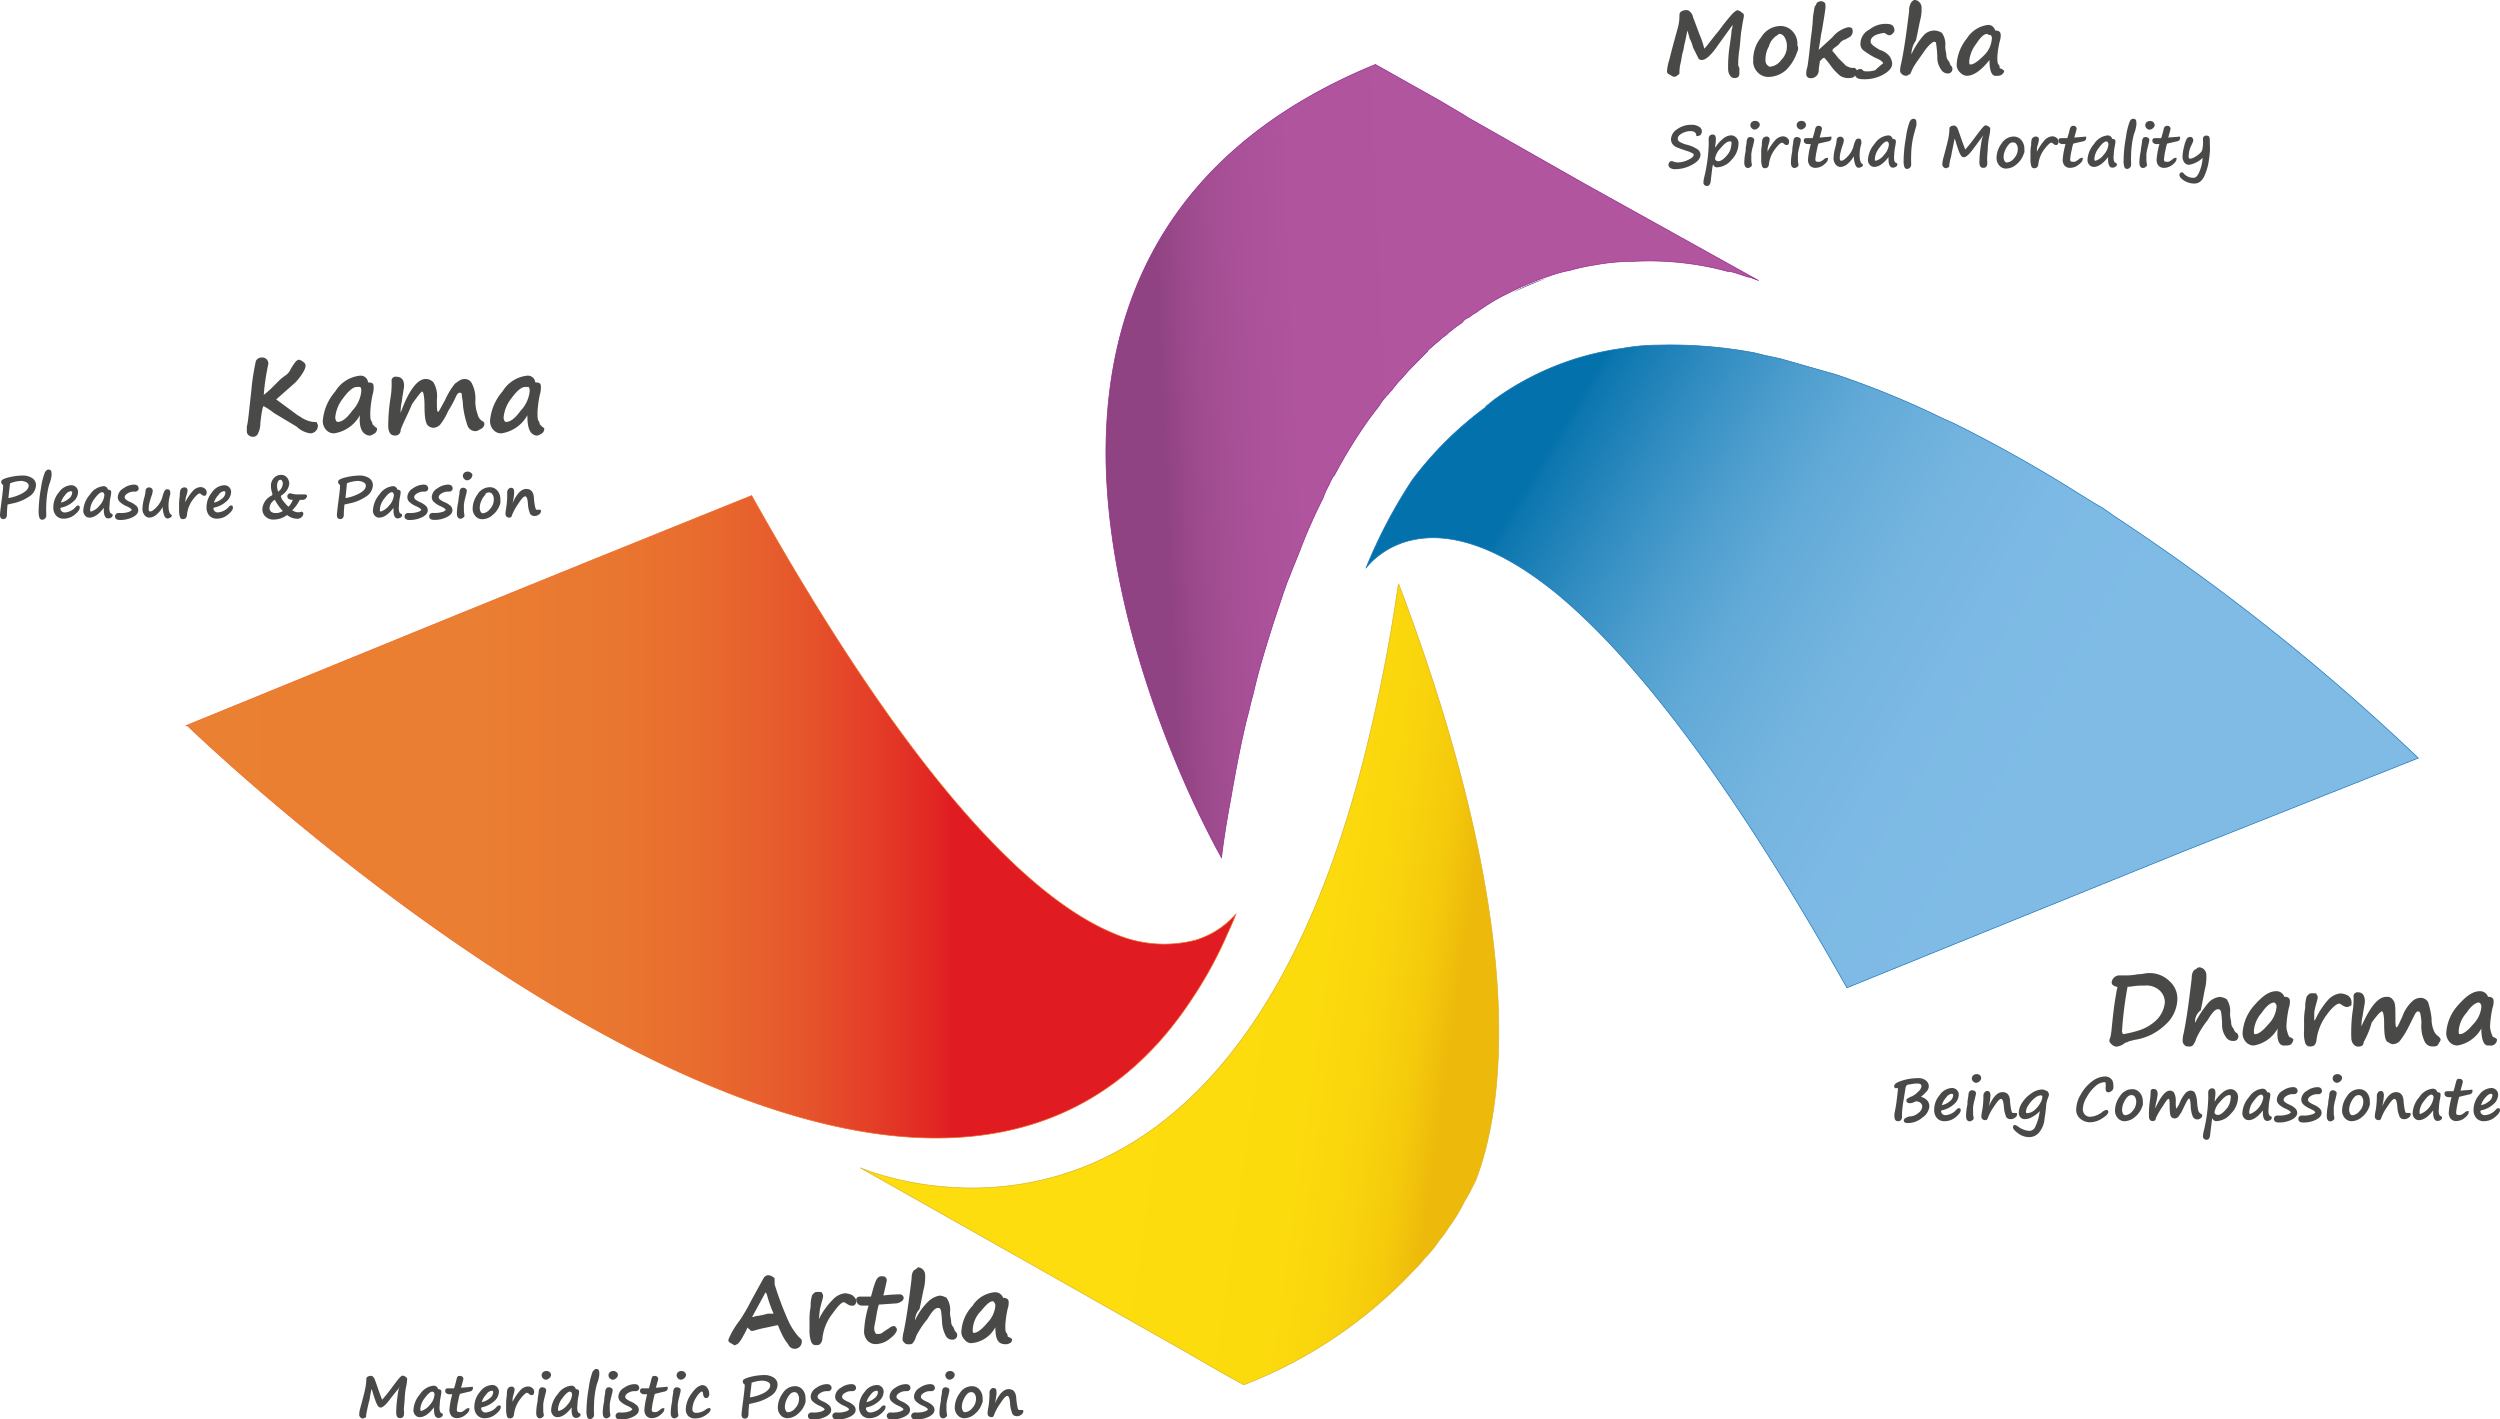 <svg id="Layer_1" data-name="Layer 1" xmlns="http://www.w3.org/2000/svg" xmlns:xlink="http://www.w3.org/1999/xlink" viewBox="0 0 893.05 507.05"><defs><style>.cls-1{stroke:#f16522;fill:url(#linear-gradient);}.cls-1,.cls-2,.cls-3,.cls-6{stroke-miterlimit:10;stroke-width:0.25px;}.cls-2{stroke:#90278e;fill:url(#linear-gradient-2);}.cls-3{stroke:#1b75bb;fill:url(#linear-gradient-3);}.cls-4{fill:#2f1c53;}.cls-5{fill:#494948;}.cls-6{stroke:#dbb327;fill:url(#linear-gradient-4);}</style><linearGradient id="linear-gradient" x1="512.15" y1="2545.9" x2="886.39" y2="2545.9" gradientTransform="translate(-379.39 -2143.92)" gradientUnits="userSpaceOnUse"><stop offset="0" stop-color="#ea8032"/><stop offset="0.28" stop-color="#ea7e32"/><stop offset="0.41" stop-color="#e97630"/><stop offset="0.5" stop-color="#e86a2e"/><stop offset="0.58" stop-color="#e6582c"/><stop offset="0.65" stop-color="#e44028"/><stop offset="0.72" stop-color="#e12423"/><stop offset="0.73" stop-color="#e01b22"/></linearGradient><linearGradient id="linear-gradient-2" x1="971.95" y1="2416.12" x2="848.07" y2="2421.45" gradientTransform="translate(-379.39 -2143.92)" gradientUnits="userSpaceOnUse"><stop offset="0" stop-color="#b1559f"/><stop offset="0.5" stop-color="#af549d"/><stop offset="0.68" stop-color="#a85097"/><stop offset="0.81" stop-color="#9d4a8d"/><stop offset="0.89" stop-color="#904382"/></linearGradient><linearGradient id="linear-gradient-3" x1="960.7" y1="2407.15" x2="1268.9" y2="2592.09" gradientTransform="translate(-379.39 -2143.92)" gradientUnits="userSpaceOnUse"><stop offset="0.1" stop-color="#0371ab"/><stop offset="0.11" stop-color="#0c76af"/><stop offset="0.19" stop-color="#2f8bc0"/><stop offset="0.27" stop-color="#4c9dcd"/><stop offset="0.35" stop-color="#63aad8"/><stop offset="0.45" stop-color="#73b4df"/><stop offset="0.55" stop-color="#7cb9e4"/><stop offset="0.69" stop-color="#7fbbe5"/></linearGradient><linearGradient id="linear-gradient-4" x1="481.31" y1="311.94" x2="617.23" y2="292.78" gradientTransform="matrix(1, 0, 0, -1, -9.47, 764.5)" gradientUnits="userSpaceOnUse"><stop offset="0" stop-color="#fddd0d"/><stop offset="0.47" stop-color="#fcdb0d"/><stop offset="0.64" stop-color="#f9d40d"/><stop offset="0.76" stop-color="#f4c90c"/><stop offset="0.84" stop-color="#edba0b"/></linearGradient></defs><title>logo-icon</title><path class="cls-1" d="M492.89,446.08a44.67,44.67,0,0,1-29.1-2.43h0c-27.48-11.32-69.92-50.12-129.34-156.42l-19,7.68h0l-38,15.36-56.59,23-88.11,36S264.53,497.41,376.49,514.79c44.05,6.87,85.68-3.64,114.38-46.48a149.46,149.46,0,0,0,12.53-22.23c1.21-2.83,2.83-6.07,4-9.3A31.13,31.13,0,0,1,492.89,446.08Z" transform="translate(-65.95 -110.2)"/><path class="cls-2" d="M694.18,210.44l-2-.81-1.22-.41h-.4l-1.21-.4-1.22-.4c-1.21-.41-2.42-.81-4-1.22h-.81a106.84,106.84,0,0,0-34-3.63A73.71,73.71,0,0,0,636,204.78a75.76,75.76,0,0,0-9.29,2,48.17,48.17,0,0,0-7.28,2l-2.42.81a108.53,108.53,0,0,0-12.13,5.25l-2.42,1.22a68.33,68.33,0,0,0-7.28,4.44c-.81.41-1.62,1.21-2.42,1.62s-1.62,1.21-2.43,1.61a4.14,4.14,0,0,0-2,1.62l-2.83,2c-.81.81-1.62,1.21-2.42,2s-1.62,1.22-2.43,2-2,1.62-2.83,2.43-1.62,1.21-2,2l-2.42,2.43L569.69,242c-1.22,1.22-2.43,2.83-3.64,4l-.4.4-2,2.42c-.4.81-1.21,1.22-1.61,2l-.81.8a23.21,23.21,0,0,0-2.43,3.24c-.8,1.21-1.61,2-2.42,3.23-1.62,2-3.23,4.45-4.85,6.87-3.23,4.85-6.06,9.7-8.89,15l-.41.4a23.71,23.71,0,0,0-1.61,3.23,22.86,22.86,0,0,0-2,4.45,189.25,189.25,0,0,0-8.09,18.19h0c-1.21,3.23-2.83,6.87-4,10.1-.81,1.62-1.21,3.24-2,5.26l-3.64,10.91c-2.42,7.68-4.85,15.36-6.87,23.85h0c-.4,2-1.21,4.44-1.62,6.46s-1.21,4.45-1.61,6.47c-2,8.49-3.64,17.38-5.26,26.68-1.21,6.47-2.42,13.74-3.23,20.61,0,0-4.85-8.49-11.32-22.63-11.72-25.87-28.7-71.14-29.91-117.62-1.21-54.16,19.4-111.56,96.2-143.08l23,12.93,8.89,5.26,1.21.8,42,23.85Z" transform="translate(-65.95 -110.2)"/><path class="cls-3" d="M845.34,414.55l-80.83,32.74L725.7,463.05c-43.65-77.6-77.6-119.23-103.47-140.65-46.08-37.59-66.69-11.32-68.31-9.3a179.9,179.9,0,0,1,16.58-31.53,126.53,126.53,0,0,1,26.67-26.27h-.4c1.21-.81,2.42-2,3.64-2.83a101.08,101.08,0,0,1,44.86-17.78,73.71,73.71,0,0,1,13.34-1.21A161.49,161.49,0,0,1,693,236.3l3.24.81,5.66,1.22,2.83.8,5.65,1.62,2.83.81,5.66,1.62h0l2.83.8a318.24,318.24,0,0,1,38.4,15.77l3.64,1.61A500,500,0,0,1,809,286.83l5.25,3.23,2.83,1.62,4,2.83A774.24,774.24,0,0,1,929.82,381Z" transform="translate(-65.95 -110.2)"/><path class="cls-4" d="M606.06,214.88c4.05-2,8.09-3.64,12.13-5.25A64.82,64.82,0,0,0,606.06,214.88Z" transform="translate(-65.95 -110.2)"/><path class="cls-5" d="M684.88,119.09l-5.25,7.28c-2.43,3.63-4.45,5.25-5.66,5.25s-1.21-.4-1.62-1.21l-1.62-3.24a13.4,13.4,0,0,0-1.21-3.23c-.4-1.62-.81-2.83-.81-2.83l-.8,4c-.41,1.22-.41,2.43-.81,3.64s-.41,2.43-.81,4a14,14,0,0,0-.41,3.64c0,.4-.4.4-.8.81a1.49,1.49,0,0,1-1.22.4c-.4,0-.81-.4-1.61-.81s-.81-.8-.81-1.21a17.44,17.44,0,0,1,.81-4c1.61-6.47,2.83-10.51,3.23-12.13a16.59,16.59,0,0,0,.4-4c0-.4.41-1.21.81-1.21a3,3,0,0,1,2-.4c.41,0,.81.4,1.22.8a3.11,3.11,0,0,1,.8,1.62h0l2.43,6.47a31.73,31.73,0,0,1,1.62,4.85c1.21-1.21,2.83-3.64,5.25-6.47a74.38,74.38,0,0,1,4.85-6.06,6.85,6.85,0,0,1,1.62-1.21,3,3,0,0,1,1.61.8c.81.41.81.81.81,1.22s-.4,2-.81,4.85c-.4,2-.4,4.44-.8,7.27a30.43,30.43,0,0,0-.41,4.85,2.39,2.39,0,0,0,.41,1.62v1.21c0,1.21,0,1.62-.41,2s-.81.41-1.61.41-2-1.22-2-3.24a49.09,49.09,0,0,1,.41-7.27c.4-2.83.81-5.26.81-6.47A7,7,0,0,0,684.88,119.09Z" transform="translate(-65.95 -110.2)"/><path class="cls-5" d="M707.92,128.79a15.94,15.94,0,0,1-4,6.47,9.7,9.7,0,0,1-6.07,2.42,5.22,5.22,0,0,1-4-1.61,5.54,5.54,0,0,1-1.61-4.45,12.32,12.32,0,0,1,2.83-8.08,8.09,8.09,0,0,1,6.87-4.05,5.8,5.8,0,0,1,4.44,2,6.43,6.43,0,0,1,1.62,4.85A2.59,2.59,0,0,1,707.92,128.79Zm-8.08-5.25a6.35,6.35,0,0,0-2,3.23,9.28,9.28,0,0,0-1.21,4.45,3,3,0,0,0,.41,2c.4.4.8.81,1.21.81a5.56,5.56,0,0,0,4-2.43,6.71,6.71,0,0,0,2-5.25,5.76,5.76,0,0,0-.81-2.83,2.23,2.23,0,0,0-2-1.22c-.4.41-1.21.81-1.61,1.22Z" transform="translate(-65.95 -110.2)"/><path class="cls-5" d="M726.51,123.54h0c-.81.4-1.21.8-1.61.8a4.12,4.12,0,0,0-2,1.62c-.8.81-1.61,1.21-2,1.62a1.26,1.26,0,0,0-.4.81,24.66,24.66,0,0,1,2,2.42l2.83,2.83a6.79,6.79,0,0,0,2,.81h.81c.4,0,.4,0,.81.4a1.42,1.42,0,0,1,.4.81c0,.41-.4.81-.81,1.62s-1.61.81-2.83.81a5.79,5.79,0,0,1-2.42-.81,19.43,19.43,0,0,1-3.64-4,26,26,0,0,0-2-2.43,1.27,1.27,0,0,0-.81.41l-.81.8h0c0,.81-.4,2-.4,3.64a2.87,2.87,0,0,1-2.43,2.43c-.8,0-1.21,0-1.61-.41a1.5,1.5,0,0,1-.41-1.21,7.07,7.07,0,0,1,.41-2.42c.4-2.43.81-6.07,1.21-10.11a78.39,78.39,0,0,0,.81-8.08c.4-2,.4-3.24.81-3.64s.4-1.21.8-1.21a2,2,0,0,1,2.43,0c.4.4.4.81.4,1.61s-.4,3.24-1.21,8.09l-.4,2h0c-.41,3.23-.81,4.85-.81,5.25l4.85-4.44a10.41,10.41,0,0,1,5.66-3.64c1.21,0,1.61.4,1.61,1.21A2.43,2.43,0,0,1,726.51,123.54Z" transform="translate(-65.95 -110.2)"/><path class="cls-5" d="M738.64,132.83c0-.4-.81-1.21-2.83-2a28.37,28.37,0,0,1-4.45-2.83,3,3,0,0,1-.81-2.42,5.7,5.7,0,0,1,3.24-4.85,9.12,9.12,0,0,1,6.06-2c2,0,2.83.8,2.83,2.42,0,.41-.4.81-.81,1.21a1.5,1.5,0,0,1-1.21.41,1.27,1.27,0,0,1-.81-.41c-.4,0-.4-.4-.81-.4a12.45,12.45,0,0,0-3.23.81c-1.21.81-1.62,1.21-1.62,2.42,0,.41.41.81.81,1.22a23.78,23.78,0,0,0,2.43,1.61,7,7,0,0,1,3.63,2.43,5.65,5.65,0,0,1,.81,2.42c0,1.62-1.21,2.83-3.23,4a13.76,13.76,0,0,1-7.28,1.62c-2,0-2.83-.81-2.83-2,0-.4.41-.81.81-1.21a1.5,1.5,0,0,1,1.21-.41c.41,0,.41,0,.81.41a1.5,1.5,0,0,0,1.21.4,8.89,8.89,0,0,0,3.24-.4A29.72,29.72,0,0,1,738.64,132.83Z" transform="translate(-65.95 -110.2)"/><path class="cls-5" d="M748.74,129.6a28.8,28.8,0,0,1,4.45-6.87,5.16,5.16,0,0,1,4-1.62,5.83,5.83,0,0,1,2.43.81,7.07,7.07,0,0,1,1.21,4.85c0,1.21.4,2.43.4,3.23a3.08,3.08,0,0,0,.81,2c.4.41.4,1.22.81,1.62a1.63,1.63,0,0,1,.16,2.28,1.6,1.6,0,0,1-1.37.55,2.92,2.92,0,0,1-2.43-1.62,7.28,7.28,0,0,1-1.21-4.44,41.57,41.57,0,0,0-.41-4.45c0-.81-.4-.81-.8-.81s-2,1.22-3.64,3.64-3.24,4.45-4,6.06-.81,2-1.22,2-.4.41-.8.41a2.4,2.4,0,0,1-1.62-.41c-.41-.4-.81-.8-.81-1.21a10.86,10.86,0,0,1,.4-2.83c1.22-5.66,2-12.12,2.83-18.59a5.25,5.25,0,0,1,.81-3.23c.41-.41.81-.81,1.21-.81a2.78,2.78,0,0,1,2.43,2.83,15.24,15.24,0,0,1-.4,4c-.41,1.62-.81,4-1.62,7.68A8.62,8.62,0,0,0,748.74,129.6Z" transform="translate(-65.95 -110.2)"/><path class="cls-5" d="M776.63,131.62c-2.83,3.64-5.66,5.66-8.08,5.66a3.51,3.51,0,0,1-2.43-1.21,3.67,3.67,0,0,1-1.21-2.83,16.11,16.11,0,0,1,3.64-9.3,10.38,10.38,0,0,1,7.68-4.85,2.54,2.54,0,0,1,2.42,2c1.21,0,2,.41,2,1.62a7.15,7.15,0,0,1-.4,2.42,33.43,33.43,0,0,0-.81,5.26c0,1.21,0,2.42.4,2.83a1.47,1.47,0,0,1,.41,1.21,1.39,1.39,0,0,0,.81.4c.4.41.81.41.81.81s-.41.81-.81,1.21a2.4,2.4,0,0,1-1.62.41C777.44,137.68,776.63,135.66,776.63,131.62Zm-.81-9.3c-1.21,0-2.42,1.22-4,3.64a11.81,11.81,0,0,0-2.42,6.06c0,.81,0,1.22.4,1.22,1.21,0,2.83-1.22,4.85-3.24a9.09,9.09,0,0,0,2.83-6.06,1.53,1.53,0,0,0-.4-1.21A1.79,1.79,0,0,1,775.82,122.32Z" transform="translate(-65.95 -110.2)"/><path class="cls-5" d="M819.88,480.43a22.41,22.41,0,0,0,.4-2.83c.41-4,.81-8.08,1.62-12.53a17.59,17.59,0,0,1,.4-2c0-.4,0-.4-.4-.4-1.21-.41-1.62-.81-1.62-1.62a2.87,2.87,0,0,1,2.43-2.42h2.42a20.1,20.1,0,0,0,4.45-.41c1.62,0,2.83-.4,3.64-.4a10.07,10.07,0,0,1,7.68,2.83,8.34,8.34,0,0,1,2.83,6.87,12.63,12.63,0,0,1-4.45,8.89,19.89,19.89,0,0,1-10.91,5.26c-1.22.4-2,.4-2.43.8a3.13,3.13,0,0,0-1.61.81,5.7,5.7,0,0,1-2.43.81,3.05,3.05,0,0,1-1.62-.81c-.4-.4-.81-.81-.81-1.21s0-.4.41-1.62Zm4.45-.81a33.85,33.85,0,0,0,5.25-1.21,16.16,16.16,0,0,0,6.87-4,10.35,10.35,0,0,0,2.83-6.06,5.76,5.76,0,0,0-2-4.45,6.9,6.9,0,0,0-5.26-1.62,25,25,0,0,0-5.25.41h-.81a131.07,131.07,0,0,0-2,16.17,1.17,1.17,0,0,1,.28.8Z" transform="translate(-65.95 -110.2)"/><path class="cls-5" d="M850.07,475.58a36.56,36.56,0,0,1,4.85-7.27,6.44,6.44,0,0,1,4-2,5.82,5.82,0,0,1,2.43.8,7.64,7.64,0,0,1,1.21,5.26c0,1.21.41,2.42.41,3.23a3.07,3.07,0,0,0,.8,2c.41.81.41,1.22,1.22,1.62a1.63,1.63,0,0,1,.16,2.28,1.65,1.65,0,0,1-1.38.55,3,3,0,0,1-2.83-1.62,7.28,7.28,0,0,1-1.21-4.44,31.58,31.58,0,0,0-.4-4.45c-.41-.81-.41-.81-1.21-.81s-2,1.22-3.64,4a31.88,31.88,0,0,0-4,6.47,6.71,6.71,0,0,1-1.22,2.43,1.49,1.49,0,0,1-1.21.4c-.81,0-1.21,0-1.62-.4a2.1,2.1,0,0,1-.8-1.62,10.4,10.4,0,0,1,.4-2.83c1.21-6.06,2-12.53,2.83-19.4,0-1.62.4-2.83,1.21-3.23s.81-.81,1.62-.81a2.77,2.77,0,0,1,2.42,2.83,17.92,17.92,0,0,1-.4,4.44c-.4,1.62-.81,4.45-1.62,8.09A5.11,5.11,0,0,0,850.07,475.58Z" transform="translate(-65.95 -110.2)"/><path class="cls-5" d="M879.58,477.6a12.13,12.13,0,0,1-8.49,6.07,3.67,3.67,0,0,1-2.83-1.22,4.6,4.6,0,0,1-1.21-3.23,16.17,16.17,0,0,1,4-9.7c2.83-3.23,5.25-5.25,8.08-5.25a3,3,0,0,1,2.83,2c1.22,0,2,.4,2,1.61a7.16,7.16,0,0,1-.4,2.43,38.39,38.39,0,0,0-.81,5.66,7,7,0,0,0,.41,3.23c0,.4.4.81.4,1.21a1.46,1.46,0,0,0,.81.41c.4.4.81.4.81.81a3.17,3.17,0,0,1-.81,1.61,3,3,0,0,1-2,.41C880,484.07,879.17,481.65,879.58,477.6Zm-1.22-9.29c-1.21,0-2.82,1.21-4.44,3.64a10.84,10.84,0,0,0-2.83,6.46c0,.81,0,1.21.4,1.21,1.22,0,2.83-1.21,4.85-3.63a9.92,9.92,0,0,0,2.83-6.07A1.59,1.59,0,0,0,878.36,468.31Z" transform="translate(-65.95 -110.2)"/><path class="cls-5" d="M892.63,474.77l.41-.4a28.66,28.66,0,0,1,4.44-6.87,7.07,7.07,0,0,1,4.45-2.43,6,6,0,0,1,2.83.81,2.89,2.89,0,0,1,1.21,2.43c0,.4,0,1.21-.4,1.21s-.41.4-1.22.4-1.21-.4-2-.8a1.25,1.25,0,0,0-.81-.41c-.8,0-2.42,1.21-4.44,4a19,19,0,0,0-3.64,8.9,3.05,3.05,0,0,1-.81,2,2.41,2.41,0,0,1-1.61.4c-.81,0-1.22-.4-1.62-1.21a12.6,12.6,0,0,1-.41-4.45v-3.23a23.2,23.2,0,0,1,.41-4.85v-1.21a14.32,14.32,0,0,1,.4-2.43c0-.4.41-.81.81-1.21s.81-.41,1.62-.41,1.21,0,1.21.41a1.5,1.5,0,0,1,.41,1.21c0,.4-.41,1.62-.81,3.23a17.37,17.37,0,0,0-.41,2Z" transform="translate(-65.95 -110.2)"/><path class="cls-5" d="M910.3,482.45c0,1.22-.81,1.62-2,1.62s-2.42-1.21-2.42-3.23a57.36,57.36,0,0,1,.4-8.89,26.88,26.88,0,0,0,.41-5.66,1.41,1.41,0,0,1,1.18-1.62,1.55,1.55,0,0,1,.43,0c1.62,0,2.43,1.21,2.43,3.23,0,.81-.4,2.43-.81,5.26a13.92,13.92,0,0,0-.4,3.64c3.23-7.28,6.06-10.51,8.89-10.51a2.41,2.41,0,0,1,2.42,1.21c.81.81.81,2.83.81,5.66s0,4,.41,4,.81-1.21,2-3.64a13.58,13.58,0,0,1,3.64-5.66,4.38,4.38,0,0,1,2.82-1.21,3,3,0,0,1,2.83,1.62,31.19,31.19,0,0,1,1.22,5.66,10.74,10.74,0,0,0,.81,4.44,4.06,4.06,0,0,0,1.61,2c.41.41.81.81.81,1.22s-.4.8-.81,1.61-1.21.81-2,.81a3,3,0,0,1-2.83-1.62,12.81,12.81,0,0,1-1.21-6.87,20.83,20.83,0,0,0-.41-3.23.88.88,0,0,0-.8-.81c-.41,0-.81.41-1.22,1.21l-2.42,4.85a28.64,28.64,0,0,1-2.83,4.45,3.47,3.47,0,0,1-2.43,1.21c-.8,0-1.21-.4-2-.81s-1.21-2.42-1.21-6.06-.4-4.85-.81-4.85-1.61,1.21-3.64,4A30.75,30.75,0,0,1,910.3,482.45Z" transform="translate(-65.95 -110.2)"/><path class="cls-5" d="M952.33,477.6a12.13,12.13,0,0,1-8.49,6.07,3.68,3.68,0,0,1-2.83-1.22,4.64,4.64,0,0,1-1.21-3.23,16.17,16.17,0,0,1,4-9.7c2.83-3.23,5.26-5.25,8.09-5.25a3,3,0,0,1,2.83,2c1.21,0,2,.4,2,1.61a7.17,7.17,0,0,1-.41,2.43,38.39,38.39,0,0,0-.81,5.66,7,7,0,0,0,.41,3.23c0,.4.4.81.4,1.21a1.46,1.46,0,0,0,.81.41c.41.4.81.4.81.81a2.21,2.21,0,0,1-2.83,2C953.26,484.07,952.33,481.65,952.33,477.6Zm-.81-9.29c-1.21,0-2.83,1.21-4.44,3.64a10.78,10.78,0,0,0-2.83,6.46c0,.81,0,1.21.4,1.21q1.82,0,4.85-3.63a10,10,0,0,0,2.83-6.07A1.59,1.59,0,0,0,951.52,468.31Z" transform="translate(-65.95 -110.2)"/><path class="cls-5" d="M333,584.31a21.67,21.67,0,0,1-1.62,3.23,10.15,10.15,0,0,1-2,2.83,1.4,1.4,0,0,0-.81.41c-.4,0-.81-.41-1.62-.81s-.81-.81-.81-1.21a29.22,29.22,0,0,1,4.05-6.88,62.11,62.11,0,0,0,4-6.87c2.42-4.44,4-7.27,4.44-8.08a2.17,2.17,0,0,1,1.62-1.21,3.07,3.07,0,0,1,2,.8c.41,0,.41.41.41,1.22V569a116.91,116.91,0,0,0,4.85,12.93,22.58,22.58,0,0,0,3.63,5.66l1.22,1.22v.8a2.51,2.51,0,0,1-4.85.81,17.64,17.64,0,0,1-2.43-4,24.32,24.32,0,0,1-1.21-2.83h0c-.41,0-2,.4-4,.81a42.43,42.43,0,0,0-4.85,1.21h-.81C333.4,584.71,333,584.71,333,584.31Zm9.29-4.85a50.91,50.91,0,0,1-2.42-6.87c0-.41-.41-.41-.41-.81l-4.85,8.89c.81,0,1.22-.4,2-.4a34,34,0,0,0,3.64-.81Z" transform="translate(-65.95 -110.2)"/><path class="cls-5" d="M358.46,581.48h0a25.09,25.09,0,0,1,4.85-6.87,7,7,0,0,1,4.45-2.43,6,6,0,0,1,2.83.81c.8.81,1.21,1.21,1.21,2a1.53,1.53,0,0,1-.41,1.22c-.4.4-.4.4-1.21.4s-1.21-.4-2-.81a1.26,1.26,0,0,0-.81-.4c-.81,0-2,1.21-4,4a17.45,17.45,0,0,0-3.64,8.89,3,3,0,0,1-.81,2c-.4.41-.8.41-1.61.41s-1.22-.41-1.62-1.22a12.83,12.83,0,0,1-.57-4.44v-3.24a23.26,23.26,0,0,1,.41-4.85v-1.21a14,14,0,0,1,.4-2.42c0-.41.41-.81.81-1.22s.81-.4,1.62-.4,1.21,0,1.21.4a1.49,1.49,0,0,1,.4,1.22c0,.4-.4,1.61-.8,3.23a17.21,17.21,0,0,0-.41,2Z" transform="translate(-65.95 -110.2)"/><path class="cls-5" d="M379.88,576.23a28,28,0,0,0-.81,3.63c-.4,2.43-.81,4-.81,4.45a3,3,0,0,0,.41,2c0,.4.4.4.81.4a2.43,2.43,0,0,0,1.61-.4,24.43,24.43,0,0,1,2.43-1.62,3.16,3.16,0,0,1,1.62-.81c.4,0,.4,0,.8.41a1.4,1.4,0,0,1,.41.81c0,.81-.81,2-2.43,3.23a8.39,8.39,0,0,1-4.85,2,4,4,0,0,1-3.23-1.21,4.9,4.9,0,0,1-1.21-3.64,37.32,37.32,0,0,1,1.61-8.89h-2a2.41,2.41,0,0,1-1.61-.4,2.11,2.11,0,0,1-.81-1.62c0-.81.4-1.21,1.61-1.21h3.64c.41-1.22.81-3.24,1.62-5.26.4-1.21,1.21-2,2-2s1.21,0,1.62.4a1.52,1.52,0,0,1,.4,1.22s-.4,2-1.21,5.25a50.93,50.93,0,0,1,5.66-.4,1.46,1.46,0,0,1,1.21.4,1.39,1.39,0,0,1,.4.81c0,.81-.8,1.62-2.42,2Z" transform="translate(-65.95 -110.2)"/><path class="cls-5" d="M392.82,581.88a21.35,21.35,0,0,1,4.85-6.87,7.59,7.59,0,0,1,4-2,5.74,5.74,0,0,1,2.42.81,7.56,7.56,0,0,1,1.22,5.25c0,1.22.4,2.43.4,3.24a3,3,0,0,0,.81,2c.4.81.4,1.21.81,1.62a1.61,1.61,0,0,1,.15,2.28,1.65,1.65,0,0,1-1.37.55,2.51,2.51,0,0,1-2.42-1.62,11.53,11.53,0,0,1-1.21-4.45,41.15,41.15,0,0,0-.41-4.44c-.4-.81-.4-.81-1.21-.81s-2,1.21-3.64,4a31.05,31.05,0,0,0-4,6.06A6.53,6.53,0,0,1,392,590a1.49,1.49,0,0,1-1.22.4c-.8,0-1.21,0-1.61-.4s-.81-.81-.81-1.21a10.8,10.8,0,0,1,.4-2.83c1.22-6.07,2-12.13,2.83-19,0-1.62.41-2.83,1.22-3.23s.8-.81,1.21-.81a2.77,2.77,0,0,1,2.42,2.83,17.92,17.92,0,0,1-.4,4.44c-.41,1.62-.81,4-1.62,7.68A5.8,5.8,0,0,0,392.82,581.88Z" transform="translate(-65.95 -110.2)"/><path class="cls-5" d="M421.51,584.31A10.7,10.7,0,0,1,413,590a2.88,2.88,0,0,1-2.42-1.21,3.69,3.69,0,0,1-1.21-2.83,14.37,14.37,0,0,1,4-9.3,10.37,10.37,0,0,1,8.08-4.85,3,3,0,0,1,2.83,2c1.21,0,2,.4,2,1.62a7.15,7.15,0,0,1-.4,2.42,38.77,38.77,0,0,0-.81,5.66c0,1.62,0,2.43.4,2.83a1.47,1.47,0,0,1,.41,1.21,1.46,1.46,0,0,0,.81.41c.4.4.81.4.81.81s-.41,1.21-.81,1.21a2.45,2.45,0,0,1-1.62.4C422.32,590.37,421.51,588.35,421.51,584.31Zm-.81-9.3c-1.21,0-2.42,1.22-4.44,3.64a10,10,0,0,0-2.83,6.47c0,.81,0,1.21.4,1.21,1.22,0,2.83-1.21,4.85-3.64a9.87,9.87,0,0,0,2.83-6.06C421.51,576.23,421.51,575.82,420.7,575Z" transform="translate(-65.95 -110.2)"/><path class="cls-5" d="M171.48,246.81l-6.87,6.07,7.68,5.65c.81.41,1.21.81,2,1.22l.81.4a8.66,8.66,0,0,0,4,.81c0,.4.41.81.41,1.21A2.75,2.75,0,0,1,176.9,265h-.16a8.87,8.87,0,0,1-4.85-2.42l-8.09-4.85a26.71,26.71,0,0,0-3.63-2.43c-.41,0-.81,2.43-1.22,6.06a8,8,0,0,1-.81,3.64,1.84,1.84,0,0,1-2,1.21,2.08,2.08,0,0,1-1.61-.8c-.41-.41-.41-.81-.41-1.62v-1.21c.41-1.22.81-5.66,1.62-12.94a81.37,81.37,0,0,1,1.62-10.51,2.24,2.24,0,0,1,2-1.21,2.14,2.14,0,0,1,2.42,1.82,2.08,2.08,0,0,1,0,.61,78.63,78.63,0,0,0-1.61,10.91A33.77,33.77,0,0,0,163.8,248l1.22-1.22a17.23,17.23,0,0,1,2.83-2.42,5.39,5.39,0,0,0,2-2.43,24.79,24.79,0,0,1,1.61-2.42c.41-.41.81-.81,1.22-.81a3,3,0,0,1,1.61.81,1.59,1.59,0,0,1,.81,1.61,6.74,6.74,0,0,1-.81,2A22,22,0,0,1,171.48,246.81Z" transform="translate(-65.95 -110.2)"/><path class="cls-5" d="M194.52,258.53a12.68,12.68,0,0,1-9.21,6.47,3.66,3.66,0,0,1-2.83-1.21,4.61,4.61,0,0,1-1.22-3.23,18.05,18.05,0,0,1,4.45-10.51,11.75,11.75,0,0,1,8.89-5.66,2.66,2.66,0,0,1,2.83,2.42c1.62,0,2,.41,2,1.62a9.05,9.05,0,0,1-.4,2.83,41.23,41.23,0,0,0-.81,6.06c0,1.62,0,2.83.4,3.24a3.05,3.05,0,0,1,.41,1.21l.81.81c.4.4.81.4.81.81a2.12,2.12,0,0,1-.81,1.61c-.81.41-1.22.81-2,.81C195.33,265.41,194.12,263,194.52,258.53Zm-1.13-10.1c-1.21,0-2.83,1.21-4.85,4a12.9,12.9,0,0,0-2.83,6.87c0,.81.4,1.62.81,1.62,1.62,0,3.23-1.21,5.25-4a11.78,11.78,0,0,0,3.24-6.87c0-.81,0-1.22-.41-1.62Z" transform="translate(-65.95 -110.2)"/><path class="cls-5" d="M209.07,263.79a1.89,1.89,0,0,1-1.77,2h-.25c-1.62,0-2.42-1.21-2.42-3.64a67,67,0,0,1,.8-9.7,30,30,0,0,0,.41-6.06,1.42,1.42,0,0,1,1.18-1.62,1.62,1.62,0,0,1,.44,0c2,0,2.83,1.21,2.83,3.24,0,.8-.41,2.42-.81,5.65a16.73,16.73,0,0,0-.41,4.05c2.83-8.09,6.07-12.13,8.89-12.13a3.69,3.69,0,0,1,2.83,1.21,9.6,9.6,0,0,1,1.22,6.07c0,2.83,0,4.44.4,4.44s.81-1.21,2.43-4a28,28,0,0,1,3.63-6.06c1.22-.81,2-1.62,3.24-1.62a2.72,2.72,0,0,1,2.83,1.62,11.46,11.46,0,0,1,1.21,6.06,13.15,13.15,0,0,0,.81,4.85,3.72,3.72,0,0,0,1.61,2.43c.81.4.81.8.81,1.21a2.19,2.19,0,0,1-1.21,1.62c-.81.4-1.21.8-2,.8a3,3,0,0,1-2.83-2,33.4,33.4,0,0,1-1.62-7.27c0-1.62-.4-2.83-.4-3.64s-.41-.81-.81-.81-.81.41-1.21,1.21a37,37,0,0,1-2.83,5.26,21.82,21.82,0,0,1-2.83,4.85,3.51,3.51,0,0,1-2.43,1.21,3.05,3.05,0,0,1-2-.81c-.81-.81-1.21-2.83-1.21-6.87,0-3.23-.4-5.25-.81-5.25s-1.61,1.61-3.64,4.44C211.5,258.53,209.88,261.36,209.07,263.79Z" transform="translate(-65.95 -110.2)"/><path class="cls-5" d="M254.34,258.53a12.72,12.72,0,0,1-9.29,6.47,3.66,3.66,0,0,1-2.83-1.21,4.61,4.61,0,0,1-1.22-3.23,18.05,18.05,0,0,1,4.45-10.51,11.74,11.74,0,0,1,8.89-5.66,2.66,2.66,0,0,1,2.83,2.42c1.62,0,2,.41,2,1.62a9.05,9.05,0,0,1-.4,2.83,41.23,41.23,0,0,0-.81,6.06c0,1.62,0,2.83.4,3.24a3.05,3.05,0,0,1,.41,1.21l.81.81c.4.4.8.4.8.81a2.08,2.08,0,0,1-.8,1.61c-.81.41-1.22.81-2,.81C255.15,265.41,254.34,263,254.34,258.53Zm-.81-10.1c-1.21,0-2.83,1.21-4.85,4a13,13,0,0,0-2.83,6.87c0,.81.41,1.62.81,1.62,1.62,0,3.24-1.21,5.26-4a11.83,11.83,0,0,0,3.23-6.87c0-.81,0-1.22-.4-1.62Z" transform="translate(-65.95 -110.2)"/><path class="cls-6" d="M591.51,535l1.54-3c9.74-25.14,20.21-87.35-27.44-213.13a8.86,8.86,0,0,0-.37,1.54c-2.42,16.57-5.25,31.52-8.49,45.67-48.09,215.83-177.84,163.69-183.5,161.27l59.42,33.55,57.8,32.74L503,600.88l7.27,4a165,165,0,0,0,61-41.22,35.8,35.8,0,0,0,3.64-4.05,40.8,40.8,0,0,0,5.26-6.46,31.36,31.36,0,0,0,3.23-4.45,56.87,56.87,0,0,0,5.66-9.3A43.28,43.28,0,0,0,591.51,535Z" transform="translate(-65.95 -110.2)"/><path class="cls-5" d="M68.66,290.43a33.56,33.56,0,0,0-.24,3.75,1.6,1.6,0,0,1-.33,1,1.09,1.09,0,0,1-.89.45c-.83,0-1.25-.49-1.25-1.46,0-.54.2-2.33.61-5.37.32-2.48.48-4,.48-4.45a2.9,2.9,0,0,0,0-.93,1.23,1.23,0,0,1-.65-1.21c0-.57.92-1.06,2.75-1.5a21.88,21.88,0,0,1,4.69-.64,6.23,6.23,0,0,1,3.64.93,2.92,2.92,0,0,1,1.33,2.54,5,5,0,0,1-2.46,4.05,16.11,16.11,0,0,1-6,2.46Zm.89-7.6-.61,5.29A15.52,15.52,0,0,0,74,286.38c1.46-.83,2.19-1.72,2.19-2.66s-.87-1.53-2.59-1.74a12.41,12.41,0,0,0-4,.85Z" transform="translate(-65.95 -110.2)"/><path class="cls-5" d="M83.25,277.94c.73,0,1.09.39,1.09,1.17a4.58,4.58,0,0,1,0,1.17,13.65,13.65,0,0,1-.85,3.11,27.94,27.94,0,0,0-.77,4,31.62,31.62,0,0,0-.24,3.36q-.08,1.51,0,3v.61a1.4,1.4,0,0,1-.44,1.05,1.37,1.37,0,0,1-1,.44,1,1,0,0,1-1-.69,6.39,6.39,0,0,1-.29-2.3,50,50,0,0,1,.85-8.37A23.93,23.93,0,0,1,82,278.91C82.4,278.26,82.82,277.94,83.25,277.94Z" transform="translate(-65.95 -110.2)"/><path class="cls-5" d="M94.45,291.52c0,.7-.6,1.53-1.78,2.5a6.13,6.13,0,0,1-4,1.46A3.46,3.46,0,0,1,86,294.39a4.28,4.28,0,0,1-1-3A8.26,8.26,0,0,1,87.05,286a5.58,5.58,0,0,1,4.28-2.47,2.4,2.4,0,0,1,2.51,2.26V286a4.57,4.57,0,0,1-1.7,3.35,9.13,9.13,0,0,1-4.32,2.19.33.33,0,0,0-.29.36h0a1.34,1.34,0,0,0,.45.93,1.5,1.5,0,0,0,1.13.44,5.66,5.66,0,0,0,4-2.1,1.1,1.1,0,0,1,.77-.4A.7.7,0,0,1,94.45,291.52Zm-6.8-1.78a6.11,6.11,0,0,0,2.83-1.38,2.76,2.76,0,0,0,1.22-1.9.89.89,0,0,0,0-.56.63.63,0,0,0-.49-.24A2.8,2.8,0,0,0,89.27,287a6.67,6.67,0,0,0-1.57,2.79Z" transform="translate(-65.95 -110.2)"/><path class="cls-5" d="M103.05,291.6c-1.77,2.34-3.49,3.51-5.13,3.51a2,2,0,0,1-1.58-.72,2.59,2.59,0,0,1-.64-1.82,9.42,9.42,0,0,1,2.38-5.7,6.46,6.46,0,0,1,4.81-3,1.57,1.57,0,0,1,1.62,1.25c.78,0,1.17.3,1.17.89a8.66,8.66,0,0,1-.2,1.53,17.71,17.71,0,0,0-.4,3.32,6.17,6.17,0,0,0,0,1.82l.24.69a1,1,0,0,0,.48.32.6.6,0,0,1,.41.52,1,1,0,0,1-.53.85,1.92,1.92,0,0,1-1.09.33C103.43,295.38,102.92,294.13,103.05,291.6Zm-.6-5.58c-.68,0-1.56.75-2.67,2.26a7.1,7.1,0,0,0-1.62,3.84c0,.57,0,.81.33.81a6.16,6.16,0,0,0,3-2.1,6.3,6.3,0,0,0,1.74-3.72,1.32,1.32,0,0,0-.25-.81A.67.67,0,0,0,102.45,286Z" transform="translate(-65.95 -110.2)"/><path class="cls-5" d="M113,292.41c0-.35-.58-.8-1.74-1.34a8,8,0,0,1-2.67-1.74,2.38,2.38,0,0,1-.56-1.57,3.77,3.77,0,0,1,2-3.11,6.81,6.81,0,0,1,3.76-1.34c1.13,0,1.69.5,1.69,1.5a.89.89,0,0,1-.4.68,1.16,1.16,0,0,1-.65.33h-.85a4,4,0,0,0-2,.6c-.72.41-1.09.88-1.09,1.42a1.08,1.08,0,0,0,.41.77,6.7,6.7,0,0,0,1.57.93,7.16,7.16,0,0,1,2.31,1.49,2.29,2.29,0,0,1,.56,1.46q0,1.45-2,2.46a9.92,9.92,0,0,1-4.48,1c-1.22,0-1.82-.44-1.82-1.33a1.08,1.08,0,0,1,.4-.85,1.22,1.22,0,0,1,.85-.32H109a2.42,2.42,0,0,0,.76,0,7.33,7.33,0,0,0,2-.33A2.68,2.68,0,0,0,113,292.41Z" transform="translate(-65.95 -110.2)"/><path class="cls-5" d="M124.07,291.27a9.26,9.26,0,0,1-2.26,2.79,4,4,0,0,1-2.59,1.05,2.23,2.23,0,0,1-1.57-.8,3.48,3.48,0,0,1-.81-2.51,16.67,16.67,0,0,1,.6-3.64,12.92,12.92,0,0,0,.53-3,1.33,1.33,0,0,1,1.25-.85,1.27,1.27,0,0,1,1.3,1.17,6.36,6.36,0,0,1-.49,2,21.12,21.12,0,0,0-.65,2.23,10.64,10.64,0,0,0-.32,1.86c0,.89,0,1.33.57,1.33s1.37-.57,2.38-1.7a8.32,8.32,0,0,0,1.94-3.43,9.18,9.18,0,0,1,.81-2.27,1.13,1.13,0,0,1,1-.52q1,0,1,1.17a2.66,2.66,0,0,1,0,.69,12.86,12.86,0,0,0-.61,4c0,1.75.3,2.8.89,3.15a.52.52,0,0,1,.29.41c0,.24-.18.47-.53.68a1.88,1.88,0,0,1-1,.33c-.54,0-.94-.38-1.21-1.13A8.81,8.81,0,0,1,124.07,291.27Z" transform="translate(-65.95 -110.2)"/><path class="cls-5" d="M132.07,290.06v-.32a16.91,16.91,0,0,1,2.63-4,4,4,0,0,1,2.75-1.54,2.45,2.45,0,0,1,1.7.57,1.71,1.71,0,0,1,.64,1.33,1.49,1.49,0,0,1-.2.85.69.69,0,0,1-.6.36,1.58,1.58,0,0,1-1.14-.52,1,1,0,0,0-.56-.33c-.51,0-1.36.79-2.55,2.35a10.83,10.83,0,0,0-2,5.33,1.91,1.91,0,0,1-.48,1.18,1.6,1.6,0,0,1-1.05.32,1,1,0,0,1-1-.81,8.06,8.06,0,0,1-.29-2.59v-2a18.67,18.67,0,0,1,.25-2.87v-.68a7.07,7.07,0,0,1,.2-1.38,1.43,1.43,0,0,1,.52-.69,1.56,1.56,0,0,1,.93-.32,1.07,1.07,0,0,1,.85.32,1,1,0,0,1,.28.69,8.87,8.87,0,0,1-.44,2,7.2,7.2,0,0,0-.28,1.22Z" transform="translate(-65.95 -110.2)"/><path class="cls-5" d="M149.17,291.52c0,.7-.59,1.53-1.78,2.5a6.09,6.09,0,0,1-4,1.46,3.5,3.5,0,0,1-2.67-1.09,4.33,4.33,0,0,1-1-3,8.34,8.34,0,0,1,2-5.38,5.62,5.62,0,0,1,4.29-2.47,2.39,2.39,0,0,1,2.5,2.26,1,1,0,0,1,0,.17,4.64,4.64,0,0,1-1.7,3.35,9.16,9.16,0,0,1-4.33,2.19.33.33,0,0,0-.28.36h0a1.37,1.37,0,0,0,.44.93,1.51,1.51,0,0,0,1.14.44,5.68,5.68,0,0,0,4-2.1,1.1,1.1,0,0,1,.77-.4A.72.72,0,0,1,149.17,291.52Zm-6.79-1.78a6.16,6.16,0,0,0,2.83-1.38,2.78,2.78,0,0,0,1.21-1.9.77.77,0,0,0,0-.56.6.6,0,0,0-.48-.24A2.8,2.8,0,0,0,144,287,6.6,6.6,0,0,0,142.38,289.74Z" transform="translate(-65.95 -110.2)"/><path class="cls-5" d="M170.35,292.45a3.71,3.71,0,0,0,2.14.76,2.67,2.67,0,0,0,1-.2h.21q.6,0,.6.81a1.7,1.7,0,0,1-.6,1.09,2.07,2.07,0,0,1-1.5.61,6.15,6.15,0,0,1-3.72-1.34,8.07,8.07,0,0,1-4.77,1.62,4,4,0,0,1-2.91-1.05,3.57,3.57,0,0,1-1.13-2.75,5.84,5.84,0,0,1,3.31-4.77.4.4,0,0,0,.25-.36,1.41,1.41,0,0,0,0-.41,7.35,7.35,0,0,1-.49-2.54,4,4,0,0,1,1-2.91,3.41,3.41,0,0,1,2.67-1.17,2.49,2.49,0,0,1,2.1,1,3.43,3.43,0,0,1,.77,2.22,5.53,5.53,0,0,1-2.67,4,.62.62,0,0,0-.32.49,4.33,4.33,0,0,0,1.09,1.9,10.45,10.45,0,0,0,1.62,1.77,6.23,6.23,0,0,0,1.53-2.5h-.36a1.94,1.94,0,0,1-1.25-.41,1.22,1.22,0,0,1-.33-.89,1,1,0,0,1,.33-.68.93.93,0,0,1,.64-.33l1,.21a5.66,5.66,0,0,0,1.58.2h2.71c.52,0,.77.2.77.64a1.61,1.61,0,0,1-1.62,1.3h-.81a.7.7,0,0,0-.36.36A12.18,12.18,0,0,1,170.35,292.45Zm-3.39.28a17.7,17.7,0,0,1-2.83-4,3.65,3.65,0,0,0-1.9,3,1.58,1.58,0,0,0,.6,1.29,2.55,2.55,0,0,0,1.62.45A4.53,4.53,0,0,0,167,292.73Zm-1.66-6.91a3.64,3.64,0,0,0,1.66-2.71,1.61,1.61,0,0,0-.25-1.13.71.71,0,0,0-.6-.41,1,1,0,0,0-.81.57,2.38,2.38,0,0,0-.36,1.29,5.55,5.55,0,0,0,.36,2.35Z" transform="translate(-65.95 -110.2)"/><path class="cls-5" d="M189,290.43c-.14,1.24-.22,2.5-.24,3.75a1.59,1.59,0,0,1-.32,1,1.09,1.09,0,0,1-.89.45c-.84,0-1.25-.49-1.25-1.46q0-.81.6-5.37c.33-2.48.49-4,.49-4.45a2.9,2.9,0,0,0,0-.93,1.2,1.2,0,0,1-.65-1.21c0-.57.92-1.06,2.75-1.5a21.8,21.8,0,0,1,4.69-.64,6.23,6.23,0,0,1,3.64.93,3,3,0,0,1,1.33,2.54,5,5,0,0,1-2.47,4.05,16,16,0,0,1-6,2.46Zm.89-7.6-.52,5.29a15.6,15.6,0,0,0,5.09-1.74c1.46-.83,2.18-1.72,2.18-2.66s-.9-1.53-2.7-1.74A12.53,12.53,0,0,0,189.87,282.83Z" transform="translate(-65.95 -110.2)"/><path class="cls-5" d="M206.53,291.6q-2.67,3.51-5.14,3.51a2,2,0,0,1-1.57-.72,2.56,2.56,0,0,1-.65-1.82,9.43,9.43,0,0,1,2.3-5.7,6.46,6.46,0,0,1,4.81-3,1.57,1.57,0,0,1,1.62,1.25c.78,0,1.17.3,1.17.89a8.66,8.66,0,0,1-.2,1.53,17.71,17.71,0,0,0-.4,3.32,6.17,6.17,0,0,0,0,1.82l.24.69a1,1,0,0,0,.48.32.6.6,0,0,1,.41.52,1,1,0,0,1-.53.85,1.92,1.92,0,0,1-1.09.33C206.88,295.38,206.39,294.13,206.53,291.6Zm-.61-5.58c-.67,0-1.56.75-2.67,2.26a7,7,0,0,0-1.61,3.84c0,.57,0,.81.32.81a6.16,6.16,0,0,0,2.95-2.1,6.24,6.24,0,0,0,1.74-3.72,1.32,1.32,0,0,0-.25-.81A.65.65,0,0,0,205.92,286Z" transform="translate(-65.95 -110.2)"/><path class="cls-5" d="M216.43,292.41c0-.35-.58-.8-1.74-1.34a8,8,0,0,1-2.67-1.74,2.49,2.49,0,0,1-.56-1.57,3.77,3.77,0,0,1,2-3.11,6.81,6.81,0,0,1,3.76-1.34c1.13,0,1.69.5,1.69,1.5a.83.83,0,0,1-.4.68,1.13,1.13,0,0,1-.65.33H217a4,4,0,0,0-2,.6c-.72.41-1.09.88-1.09,1.42a1.08,1.08,0,0,0,.41.77,6.91,6.91,0,0,0,1.57.93,7.16,7.16,0,0,1,2.31,1.49,2.29,2.29,0,0,1,.56,1.46q0,1.45-2,2.46a9.92,9.92,0,0,1-4.48,1c-1.22,0-1.82-.44-1.82-1.33a1.11,1.11,0,0,1,.4-.85,1.22,1.22,0,0,1,.85-.32h.61a2.42,2.42,0,0,0,.76,0,7.47,7.47,0,0,0,2-.33A2.69,2.69,0,0,0,216.43,292.41Z" transform="translate(-65.95 -110.2)"/><path class="cls-5" d="M225.16,292.41c0-.35-.58-.8-1.74-1.34a8.11,8.11,0,0,1-2.67-1.74,2.49,2.49,0,0,1-.56-1.57,3.77,3.77,0,0,1,2-3.11,6.81,6.81,0,0,1,3.76-1.34c1.13,0,1.7.5,1.7,1.5a.87.87,0,0,1-.41.68,1.13,1.13,0,0,1-.65.33h-.84a4,4,0,0,0-2,.6c-.72.41-1.09.88-1.09,1.42a1.08,1.08,0,0,0,.41.77,6.91,6.91,0,0,0,1.57.93A7.16,7.16,0,0,1,227,291a2.29,2.29,0,0,1,.56,1.46q0,1.45-2,2.46a9.92,9.92,0,0,1-4.48,1c-1.22,0-1.82-.44-1.82-1.33a1.11,1.11,0,0,1,.4-.85,1.22,1.22,0,0,1,.85-.32h.61a2.49,2.49,0,0,0,.77,0,7.46,7.46,0,0,0,2-.33A2.69,2.69,0,0,0,225.16,292.41Z" transform="translate(-65.95 -110.2)"/><path class="cls-5" d="M229.77,288.28h0c.21-1.21.32-1.91.32-2.1a2.29,2.29,0,0,1,.32-1.25,1.06,1.06,0,0,1,.93-.49,1.59,1.59,0,0,1,1,.33.93.93,0,0,1,.37.72,7.25,7.25,0,0,1-.37,1.66v.2a18.22,18.22,0,0,0-.68,3.2v2a8.36,8.36,0,0,0,.2,1.65,1.41,1.41,0,0,1,0,.29.74.74,0,0,1-.45.6,1.35,1.35,0,0,1-.93.41c-.88,0-1.33-.68-1.33-2a22.08,22.08,0,0,1,.49-4Zm4.89-8.28a1.64,1.64,0,0,1-.65,1.25,1.84,1.84,0,0,1-1.13.53,1.41,1.41,0,0,1-1.09-.49,1.5,1.5,0,0,1-.49-1,1.54,1.54,0,0,1,.45-1.17,1.83,1.83,0,0,1,1.33-.45,1.52,1.52,0,0,1,1.09.41,1.25,1.25,0,0,1,.57.93Z" transform="translate(-65.95 -110.2)"/><path class="cls-5" d="M244.64,290.06a8,8,0,0,1-2.59,4,5.79,5.79,0,0,1-3.8,1.62,3.18,3.18,0,0,1-2.46-1.09,4,4,0,0,1-1-2.71,8.82,8.82,0,0,1,1.78-5.13,5.16,5.16,0,0,1,4.32-2.51,3.5,3.5,0,0,1,2.79,1.29,4.56,4.56,0,0,1,1,3,6.19,6.19,0,0,1,0,1.49Zm-5.25-3.19a6.48,6.48,0,0,0-1.38,2,6.11,6.11,0,0,0-.68,2.75,2.61,2.61,0,0,0,.32,1.37.93.93,0,0,0,.81.57A3.72,3.72,0,0,0,241,292a4.81,4.81,0,0,0,1.34-3.31,3,3,0,0,0-.49-1.9,1.37,1.37,0,0,0-1.21-.69,2,2,0,0,0-1.33.53Z" transform="translate(-65.95 -110.2)"/><path class="cls-5" d="M255.23,293.5a10.2,10.2,0,0,1-.69-3.4c-.13-1.72-.45-2.59-1-2.59s-1.34.91-2.5,2.71a19.5,19.5,0,0,0-2.19,4,1.21,1.21,0,0,1-.32.65.66.66,0,0,1-.48.24c-1,0-1.54-.47-1.54-1.41a16.92,16.92,0,0,1,.28-2.14,30.7,30.7,0,0,0,.33-5.58,1.7,1.7,0,0,1,.4-1,1.17,1.17,0,0,1,.89-.53,1.26,1.26,0,0,1,.89.29c.21.19.32.7.32,1.53a22.12,22.12,0,0,1-.56,3.72q2.17-5.13,4.89-5.13c1.8,0,2.72,1.22,2.75,3.68q.4,3.75.93,3.75h1.09c.32,0,.48,0,.48.57a1.54,1.54,0,0,1-.69,1.09,2.43,2.43,0,0,1-1.65.57,1.75,1.75,0,0,1-1.66-1Z" transform="translate(-65.95 -110.2)"/><path class="cls-5" d="M671.91,158.82a1.65,1.65,0,0,0-.53-1.37,2.55,2.55,0,0,0-1.49-.41,6.37,6.37,0,0,0-3.16.85c-1,.57-1.45,1.17-1.45,1.82a1.35,1.35,0,0,0,.56,1.09,10,10,0,0,0,2.83,1.13,12.24,12.24,0,0,1,3.56,1.54,2.43,2.43,0,0,1,1.17,2q0,1.94-2.95,3.56a12.74,12.74,0,0,1-6.18,1.61,2.84,2.84,0,0,1-1.66-.44,1.31,1.31,0,0,1-.65-1.05,1.73,1.73,0,0,1,.29-.93.82.82,0,0,1,.68-.45h.45a4.82,4.82,0,0,0,2,.45,8.83,8.83,0,0,0,3.56-.89c1.29-.61,2-1.17,2-1.74s0-.44-.49-.68a9,9,0,0,0-2-.81c-1.45-.49-2.56-.88-3.31-1.18a3.89,3.89,0,0,1-1.7-1.21,2.88,2.88,0,0,1-.57-1.82A4.47,4.47,0,0,1,665,156.4a8.41,8.41,0,0,1,5.17-1.62,4.72,4.72,0,0,1,2.71.69,1.89,1.89,0,0,1,1,1.53C673.89,158.26,673.24,158.82,671.91,158.82Z" transform="translate(-65.95 -110.2)"/><path class="cls-5" d="M677.89,168.81c-.16.7-.28,1.42-.37,2.14l-.48,4a2.38,2.38,0,0,1-.49,1.33,1.11,1.11,0,0,1-.84.37,1.31,1.31,0,0,1-.85-.33,1,1,0,0,1-.41-.76,8.12,8.12,0,0,1,.25-1.9,56.24,56.24,0,0,0,1.65-12.45h0a13.82,13.82,0,0,1,0-1.82,1.36,1.36,0,0,1,1.46-1.13c.72,0,1.09.56,1.09,1.69a18.53,18.53,0,0,1-.24,2.35V163a11.53,11.53,0,0,1,2.74-3.2,4.78,4.78,0,0,1,2.83-1.25,2.57,2.57,0,0,1,1.94.81,2.72,2.72,0,0,1,.81,2,8.45,8.45,0,0,1-2.5,5.94,7.14,7.14,0,0,1-5,2.67A1.42,1.42,0,0,1,677.89,168.81Zm5.9-8.09c-.81,0-1.87.8-3.19,2.39a6.9,6.9,0,0,0-2,3.76.79.79,0,0,0,.36.64,1.2,1.2,0,0,0,.81.28c.86,0,1.84-.67,3-2a6.24,6.24,0,0,0,1.66-4,1.68,1.68,0,0,0,0-.89A.55.55,0,0,0,683.79,160.72Z" transform="translate(-65.95 -110.2)"/><path class="cls-5" d="M689.57,163h0c.21-1.22.32-1.92.32-2.11a2.22,2.22,0,0,1,.33-1.25,1,1,0,0,1,.93-.48,1.54,1.54,0,0,1,1.05.32.91.91,0,0,1,.4.73,7.71,7.71,0,0,1-.36,1.65v.21a17.45,17.45,0,0,0-.69,3.19v2a8.46,8.46,0,0,0,.2,1.66,1.31,1.31,0,0,1,0,.28.77.77,0,0,1-.44.61,1.41,1.41,0,0,1-.93.4c-.89,0-1.34-.67-1.34-2a22,22,0,0,1,.49-4Zm5-8.29a1.55,1.55,0,0,1-.65,1.25,1.84,1.84,0,0,1-1.13.53,1.41,1.41,0,0,1-1.09-.49,1.45,1.45,0,0,1-.48-1,1.51,1.51,0,0,1,.44-1.17,1.81,1.81,0,0,1,1.33-.44,1.49,1.49,0,0,1,1.1.4A1.24,1.24,0,0,1,694.58,154.7Z" transform="translate(-65.95 -110.2)"/><path class="cls-5" d="M697.33,164.76v-.32a16.81,16.81,0,0,1,2.63-4,4.05,4.05,0,0,1,2.75-1.54,2.43,2.43,0,0,1,1.69.57,1.72,1.72,0,0,1,.65,1.33,1.49,1.49,0,0,1-.2.85.7.7,0,0,1-.61.36,1.58,1.58,0,0,1-1.13-.52,1,1,0,0,0-.57-.32c-.51,0-1.36.78-2.54,2.34a10.71,10.71,0,0,0-2.14,5.29,2,2,0,0,1-.49,1.18,1.53,1.53,0,0,1-1,.32,1,1,0,0,1-1-.81,8,8,0,0,1-.28-2.58v-2a12.91,12.91,0,0,1,.24-2.86v-.69a8.06,8.06,0,0,1,.2-1.38,1.41,1.41,0,0,1,.53-.68,1.49,1.49,0,0,1,.93-.33,1.06,1.06,0,0,1,.84.33,1,1,0,0,1,.29.68,9.48,9.48,0,0,1-.45,2,8.61,8.61,0,0,0-.28,1.22Z" transform="translate(-65.95 -110.2)"/><path class="cls-5" d="M706.22,163h0c.22-1.22.33-1.92.33-2.11a2.21,2.21,0,0,1,.32-1.25,1,1,0,0,1,.93-.48,1.53,1.53,0,0,1,1.05.32.91.91,0,0,1,.4.73,7.71,7.71,0,0,1-.36,1.65v.21a19.29,19.29,0,0,0-.69,3.19v2a9.29,9.29,0,0,0,.2,1.66,1.31,1.31,0,0,1,0,.28.77.77,0,0,1-.44.61,1.41,1.41,0,0,1-.93.4c-.89,0-1.33-.67-1.33-2a22,22,0,0,1,.48-4Zm4.89-8.29a1.54,1.54,0,0,1-.64,1.25,1.89,1.89,0,0,1-1.14.53,1.41,1.41,0,0,1-1.09-.49,1.49,1.49,0,0,1-.48-1,1.51,1.51,0,0,1,.44-1.17,1.82,1.82,0,0,1,1.34-.44,1.48,1.48,0,0,1,1.09.4,1.27,1.27,0,0,1,.44.93Z" transform="translate(-65.95 -110.2)"/><path class="cls-5" d="M715.56,161.49a12.47,12.47,0,0,0-.57,2.26,20.78,20.78,0,0,0-.48,2.71,2.57,2.57,0,0,0,0,1.17.61.61,0,0,0,.56.33,3.32,3.32,0,0,0,1.09,0,5.72,5.72,0,0,0,1.38-.89,1.52,1.52,0,0,1,.89-.45.66.66,0,0,1,.48,0,.49.49,0,0,1,0,.41c0,.59-.47,1.26-1.41,2a4.87,4.87,0,0,1-3,1.13,2.58,2.58,0,0,1-2-.77,3.24,3.24,0,0,1-.69-2.26,28.86,28.86,0,0,1,1-5.46h-1.09a1.72,1.72,0,0,1-.93-.28,1.05,1.05,0,0,1-.49-1c0-.57.33-.85,1-.85h2.15a28.36,28.36,0,0,0,.89-3.19c.18-.81.61-1.22,1.29-1.22a1.18,1.18,0,0,1,.85.33,1.06,1.06,0,0,1,.32.77s-.28,1.13-.85,3.11l3.52-.29a1.16,1.16,0,0,1,.69,0,.91.91,0,0,1,0,.61c0,.61-.53,1-1.54,1.13Z" transform="translate(-65.95 -110.2)"/><path class="cls-5" d="M728.17,166a9.5,9.5,0,0,1-2.26,2.78,4.08,4.08,0,0,1-2.59,1.06,2.25,2.25,0,0,1-1.58-.81,3.48,3.48,0,0,1-.81-2.51,16.69,16.69,0,0,1,.61-3.64,13.46,13.46,0,0,0,.53-3,1.35,1.35,0,0,1,1.25-.85,1.25,1.25,0,0,1,1.29,1.18,6.15,6.15,0,0,1-.48,2,19.41,19.41,0,0,0-.65,2.22,10.64,10.64,0,0,0-.32,1.86c0,.89,0,1.33.56,1.33s1.38-.56,2.39-1.69a8.42,8.42,0,0,0,1.94-3.44,8.59,8.59,0,0,1,.81-2.26,1.11,1.11,0,0,1,1-.53c.68,0,1,.4,1,1.17a2.66,2.66,0,0,1,0,.69,12.9,12.9,0,0,0-.61,4c0,1.74.28,2.79.89,3.15a.49.49,0,0,1,.28.41c0,.24,0,.48-.52.69a1.87,1.87,0,0,1-1,.32c-.53,0-.93-.36-1.21-1.13A8.57,8.57,0,0,1,728.17,166Z" transform="translate(-65.95 -110.2)"/><path class="cls-5" d="M740.58,166.3c-1.78,2.34-3.49,3.52-5.14,3.52a2.07,2.07,0,0,1-1.57-.73,2.58,2.58,0,0,1-.65-1.82,9.39,9.39,0,0,1,2.39-5.7,6.44,6.44,0,0,1,4.81-3,1.57,1.57,0,0,1,1.61,1.25c.78,0,1.17.3,1.17.89a8.9,8.9,0,0,1-.2,1.54,18.48,18.48,0,0,0-.4,3.31,6.17,6.17,0,0,0,0,1.82,6.28,6.28,0,0,0,.24.69,1,1,0,0,0,.49.32.62.62,0,0,1,.4.53,1,1,0,0,1-.53.85,2,2,0,0,1-1.09.32C741,170.09,740.44,168.83,740.58,166.3Zm-.61-5.58c-.67,0-1.56.76-2.67,2.27a7,7,0,0,0-1.61,3.83c0,.57,0,.81.36.81a5.72,5.72,0,0,0,2.91-2.1,6.24,6.24,0,0,0,1.74-3.72,1.31,1.31,0,0,0-.24-.81A.67.67,0,0,0,740,160.72Z" transform="translate(-65.95 -110.2)"/><path class="cls-5" d="M749.43,152.64c.73,0,1.09.39,1.09,1.17a4.58,4.58,0,0,1,0,1.17l-.85,3.11a27.82,27.82,0,0,0-.77,4,31.25,31.25,0,0,0-.24,3.35q-.07,1.51,0,3v.61a1.51,1.51,0,0,1-1.41,1.49,1,1,0,0,1-1-.68,6.47,6.47,0,0,1-.29-2.31,50,50,0,0,1,.85-8.36,23.89,23.89,0,0,1,1.38-5.66C748.62,152.88,749,152.64,749.43,152.64Z" transform="translate(-65.95 -110.2)"/><path class="cls-5" d="M774.41,158.58l-3.36,4.53q-2.34,3.27-3.59,3.27a1.26,1.26,0,0,1-1.05-.69,8.51,8.51,0,0,1-.93-2.06c-.33-.93-.53-1.61-.69-2.06a10.12,10.12,0,0,0-.61-1.86l-.52,2.63c-.16.83-.33,1.62-.49,2.34a15.72,15.72,0,0,1-.56,2.55,18,18,0,0,0-.37,2.26c0,.53,0,.37-.48.53a1.45,1.45,0,0,1-.69.28,1.26,1.26,0,0,1-.89-.44,1.33,1.33,0,0,1-.4-.85,9.81,9.81,0,0,1,.4-2.47q1.67-6.1,1.9-7.72a19.19,19.19,0,0,0,.24-2.63.92.92,0,0,1,.49-.84,2.38,2.38,0,0,1,1.25-.29,1.15,1.15,0,0,1,.85.53,3.15,3.15,0,0,1,.53,1h0l1.41,4c.57,1.58.93,2.55,1.13,3q1.1-1.17,3.24-4c1.42-1.91,2.39-3.17,2.91-3.76s.88-.85,1.09-.85a2.09,2.09,0,0,1,1.09.41c.4.28.6.52.6.68a14.54,14.54,0,0,1-.4,3,27.58,27.58,0,0,0-.49,4.45c-.12,1.62-.2,2.63-.2,2.91a5.34,5.34,0,0,0,0,1.13,4,4,0,0,1,0,.85,1.94,1.94,0,0,1-.36,1.38,1.41,1.41,0,0,1-1.09.36c-.89,0-1.34-.66-1.34-2a38.86,38.86,0,0,1,.33-4.57c.24-1.82.44-3.19.64-4A4.76,4.76,0,0,0,774.41,158.58Z" transform="translate(-65.95 -110.2)"/><path class="cls-5" d="M789,164.76a8.12,8.12,0,0,1-2.59,4.05,5.87,5.87,0,0,1-3.8,1.61,3.1,3.1,0,0,1-2.46-1.09,4,4,0,0,1-1-2.71,8.82,8.82,0,0,1,1.78-5.13,5.17,5.17,0,0,1,4.32-2.51,3.51,3.51,0,0,1,2.79,1.3,4.57,4.57,0,0,1,1.05,3,7.42,7.42,0,0,1,0,1.49Zm-5.26-3.19a6.63,6.63,0,0,0-1.37,2,6.25,6.25,0,0,0-.69,2.75,2.72,2.72,0,0,0,.33,1.37.93.93,0,0,0,.8.57,3.72,3.72,0,0,0,2.59-1.5,4.81,4.81,0,0,0,1.34-3.31,3.08,3.08,0,0,0-.45-1.7,1.36,1.36,0,0,0-1.21-.68A2,2,0,0,0,783.7,161.57Z" transform="translate(-65.95 -110.2)"/><path class="cls-5" d="M793.57,164.76v-.32a17.08,17.08,0,0,1,2.62-4,4.07,4.07,0,0,1,2.75-1.54,2.45,2.45,0,0,1,1.7.57,1.75,1.75,0,0,1,.65,1.33,1.58,1.58,0,0,1-.21.85.69.69,0,0,1-.6.36,1.56,1.56,0,0,1-1.13-.52,1,1,0,0,0-.57-.32q-.76,0-2.55,2.34a10.9,10.9,0,0,0-2.14,5.29,1.89,1.89,0,0,1-.48,1.18,1.54,1.54,0,0,1-1.05.32,1,1,0,0,1-1-.81,8.32,8.32,0,0,1-.29-2.58v-2a12.41,12.41,0,0,1,.25-2.86v-.69a7.07,7.07,0,0,1,.2-1.38,1.45,1.45,0,0,1,.52-.68,1.51,1.51,0,0,1,.93-.33,1.08,1.08,0,0,1,.85.33,1,1,0,0,1,.28.68,8.87,8.87,0,0,1-.44,2,7.43,7.43,0,0,0-.28,1.22Z" transform="translate(-65.95 -110.2)"/><path class="cls-5" d="M806.58,161.49a11.67,11.67,0,0,0-.56,2.26,19.25,19.25,0,0,0-.49,2.71,2.57,2.57,0,0,0,0,1.17.61.61,0,0,0,.57.33,3.32,3.32,0,0,0,1.09,0,5.66,5.66,0,0,0,1.37-.89,1.52,1.52,0,0,1,.89-.45.69.69,0,0,1,.49,0,.58.58,0,0,1,0,.41c0,.6-.49,1.25-1.46,2a4.87,4.87,0,0,1-3,1.13,2.59,2.59,0,0,1-2-.77,3.29,3.29,0,0,1-.69-2.26,28.86,28.86,0,0,1,1-5.46h-1.09a1.72,1.72,0,0,1-.93-.28,1,1,0,0,1-.48-1c0-.57.32-.85,1-.85h2.14a28.36,28.36,0,0,0,.89-3.19c.19-.81.62-1.22,1.29-1.22a1.17,1.17,0,0,1,.85.33,1.1,1.1,0,0,1,.32.77s-.28,1.13-.85,3.11l3.52-.29a1.16,1.16,0,0,1,.69,0,.81.81,0,0,1,0,.61c0,.59-.51,1-1.54,1.13Z" transform="translate(-65.95 -110.2)"/><path class="cls-5" d="M819,166.3c-1.78,2.34-3.49,3.52-5.13,3.52a2.08,2.08,0,0,1-1.58-.73,2.63,2.63,0,0,1-.65-1.82,9.51,9.51,0,0,1,2.39-5.7,6.44,6.44,0,0,1,4.81-3,1.58,1.58,0,0,1,1.62,1.25c.78,0,1.17.3,1.17.89a10,10,0,0,1-.2,1.54,18.49,18.49,0,0,0-.41,3.31,6.17,6.17,0,0,0,0,1.82q.11.35.24.69a1,1,0,0,0,.49.32.61.61,0,0,1,.4.53,1,1,0,0,1-.52.85,2,2,0,0,1-1.09.32C819.41,170.09,818.9,168.83,819,166.3Zm-.61-5.58c-.67,0-1.56.76-2.66,2.27a7,7,0,0,0-1.62,3.83c0,.57,0,.81.36.81a5.68,5.68,0,0,0,2.91-2.1,6.19,6.19,0,0,0,1.74-3.72,1.31,1.31,0,0,0-.24-.81A.67.67,0,0,0,818.42,160.72Z" transform="translate(-65.95 -110.2)"/><path class="cls-5" d="M828,152.64c.73,0,1.09.39,1.09,1.17a4.58,4.58,0,0,1,0,1.17,14,14,0,0,1-.84,3.11,26.54,26.54,0,0,0-.77,4,28.88,28.88,0,0,0-.25,3.35q-.08,1.51,0,3v.61a1.51,1.51,0,0,1-1.41,1.49,1,1,0,0,1-1-.68,6.46,6.46,0,0,1-.28-2.31,48,48,0,0,1,.85-8.36,23.87,23.87,0,0,1,1.37-5.66C827.07,152.88,827.48,152.64,828,152.64Z" transform="translate(-65.95 -110.2)"/><path class="cls-5" d="M830.79,163h0c.22-1.22.33-1.92.33-2.11a2.21,2.21,0,0,1,.32-1.25,1,1,0,0,1,.93-.48,1.58,1.58,0,0,1,1,.32.9.9,0,0,1,.36.73,7.15,7.15,0,0,1-.36,1.65v.21a19.29,19.29,0,0,0-.69,3.19v2a9.29,9.29,0,0,0,.2,1.66,1.31,1.31,0,0,1,0,.28.77.77,0,0,1-.44.61,1.41,1.41,0,0,1-.93.4c-.89,0-1.33-.69-1.33-2a22,22,0,0,1,.48-4Zm4.89-8.29A1.61,1.61,0,0,1,835,156a2,2,0,0,1-1.14.53,1.41,1.41,0,0,1-1.09-.49,1.49,1.49,0,0,1-.48-1,1.59,1.59,0,0,1,.44-1.17,1.82,1.82,0,0,1,1.34-.44,1.52,1.52,0,0,1,1.09.4,1.27,1.27,0,0,1,.44.93Z" transform="translate(-65.95 -110.2)"/><path class="cls-5" d="M840.09,161.49a11,11,0,0,0-.57,2.26,20.78,20.78,0,0,0-.48,2.71,2.57,2.57,0,0,0,0,1.17.61.61,0,0,0,.56.33,3.32,3.32,0,0,0,1.09,0,5.72,5.72,0,0,0,1.38-.89,1.52,1.52,0,0,1,.89-.45.66.66,0,0,1,.48,0,.49.49,0,0,1,0,.41c0,.59-.47,1.26-1.41,2a4.87,4.87,0,0,1-3,1.13,2.58,2.58,0,0,1-2-.77,3.29,3.29,0,0,1-.69-2.26,28.09,28.09,0,0,1,1-5.46h-1.09a1.72,1.72,0,0,1-.93-.28,1.05,1.05,0,0,1-.49-1c0-.57.33-.85,1-.85h2.15c.27-.81.56-1.87.88-3.19a1.29,1.29,0,0,1,2.15-.89,1.1,1.1,0,0,1,.32.77s-.28,1.13-.85,3.11l3.52-.29a1.16,1.16,0,0,1,.69,0,.91.91,0,0,1,0,.61c0,.61-.49,1-1.54,1.13Z" transform="translate(-65.95 -110.2)"/><path class="cls-5" d="M855.41,163.75a45,45,0,0,1-.57,4.77,19.4,19.4,0,0,1-1.21,4,6.23,6.23,0,0,1-1.7,2.55,3.5,3.5,0,0,1-2.18.69,6.59,6.59,0,0,1-2.59-.53h0a6.15,6.15,0,0,1-1.86-1.17,2,2,0,0,1-.81-1.25,1.13,1.13,0,0,1,.25-.77.73.73,0,0,1,.6-.28.67.67,0,0,1,.57.28,4.5,4.5,0,0,0,3.76,1.66c.67,0,1.32-.7,1.94-2.11a15.39,15.39,0,0,0,1.17-5,9.17,9.17,0,0,1-4.81,2.47,2,2,0,0,1-1.74-.85,3.37,3.37,0,0,1-.64-2.1,15.82,15.82,0,0,1,.56-3.56,11.17,11.17,0,0,1,1-2.87,1.5,1.5,0,0,1,1.29-.56.81.81,0,0,1,.73.4,1.72,1.72,0,0,1,.28.93,12,12,0,0,1-.72,1.7,7.94,7.94,0,0,0-.89,3.27,2.23,2.23,0,0,0,0,1.09c0,.24.28.37.4.37a3.1,3.1,0,0,0,1.17-.29,7.33,7.33,0,0,0,1.62-1,6.29,6.29,0,0,0,1.21-1.09,2.87,2.87,0,0,0,.45-1,14,14,0,0,0,.24-2.59,11.69,11.69,0,0,1,0-1.45,1.12,1.12,0,0,1,.36-.57,1.18,1.18,0,0,1,.81-.24,1.34,1.34,0,0,1,.93.28,2.16,2.16,0,0,1,.29,1.34Z" transform="translate(-65.95 -110.2)"/><path class="cls-5" d="M752.14,502a4.48,4.48,0,0,1,2.46,1.57,3.52,3.52,0,0,1,.57,1.82,5.46,5.46,0,0,1-2.47,4,8,8,0,0,1-5.17,2c-1,0-1.5-.31-1.5-.92s.7-1.12,2.11-1.5h.48a4.55,4.55,0,0,0,2.51-1.13,3.11,3.11,0,0,0,1.49-2.35,1.68,1.68,0,0,0-.6-1.29,2.36,2.36,0,0,0-1.66-.57l-.81.33a3.19,3.19,0,0,1-1.09.32,2.12,2.12,0,0,1-1.21-.24,1.18,1.18,0,0,1-.29-.93c0-.32.69-.77,2.07-1.33a7.71,7.71,0,0,0,2.14-1.62,3.11,3.11,0,0,0,1.17-1.9c0-.69-.49-1-1.46-1a11.39,11.39,0,0,0-2.66.32,1.47,1.47,0,0,0-1.46.73c-.08.28-.32,1.86-.77,4.61a46.12,46.12,0,0,0-.6,4.81v1.37a1.86,1.86,0,0,1-.49,1.33,1.48,1.48,0,0,1-.89.29c-.89,0-1.33-.57-1.33-1.74a5.24,5.24,0,0,1,0-1,48.68,48.68,0,0,0,.85-5.09c.27-2.19.4-3.36.4-3.52,0-.32,0-.48-.2-.48h-.28a.7.7,0,0,1-.53,0,1.07,1.07,0,0,1-.32-.41,1.09,1.09,0,0,1,0-.36c0-.68.93-1.31,2.79-1.9a19.36,19.36,0,0,1,5.9-.89,4,4,0,0,1,2.67.89,2.61,2.61,0,0,1,1,2,2.8,2.8,0,0,1-.65,1.7A14.13,14.13,0,0,1,752.14,502Z" transform="translate(-65.95 -110.2)"/><path class="cls-5" d="M766.36,506.75c0,.68-.6,1.53-1.77,2.5a6.13,6.13,0,0,1-4.05,1.46,3.46,3.46,0,0,1-2.66-1.09,4.29,4.29,0,0,1-1-3,8.06,8.06,0,0,1,2-5.29,5.58,5.58,0,0,1,4.28-2.47,2.38,2.38,0,0,1,2.5,2.26,1,1,0,0,1,0,.17,4.6,4.6,0,0,1-1.7,3.35,9.13,9.13,0,0,1-4.32,2.19.37.37,0,0,0-.29.36,1.34,1.34,0,0,0,.45.93,1.5,1.5,0,0,0,1.13.44,5.68,5.68,0,0,0,4-2.1,1.09,1.09,0,0,1,.73-.4C766.16,506.06,766.36,506.3,766.36,506.75ZM759.57,505a6.11,6.11,0,0,0,2.83-1.38,2.76,2.76,0,0,0,1.22-1.9.89.89,0,0,0,0-.56.6.6,0,0,0-.49-.24,2.82,2.82,0,0,0-1.94,1.29,6.8,6.8,0,0,0-1.58,2.79Z" transform="translate(-65.95 -110.2)"/><path class="cls-5" d="M768.79,503.51h0c.2-1.21.32-1.94.32-2.1a2.3,2.3,0,0,1,.33-1.25,1.05,1.05,0,0,1,.93-.49,1.66,1.66,0,0,1,1.09.33.92.92,0,0,1,.36.72,7.8,7.8,0,0,1-.36,1.66v.2a17.37,17.37,0,0,0-.69,3.2v2a8.36,8.36,0,0,0,.2,1.65,1.82,1.82,0,0,1,0,.33.75.75,0,0,1-.44.6,1.42,1.42,0,0,1-.93.41c-.89,0-1.34-.69-1.34-2a22.08,22.08,0,0,1,.49-4.05Zm4.89-8.28a1.61,1.61,0,0,1-.65,1.25,1.83,1.83,0,0,1-1.13.52,1.42,1.42,0,0,1-1.09-.48,1.45,1.45,0,0,1-.48-1,1.55,1.55,0,0,1,.48-1.17,1.86,1.86,0,0,1,1.33-.45,1.5,1.5,0,0,1,1.1.41,1.25,1.25,0,0,1,.4.93Z" transform="translate(-65.95 -110.2)"/><path class="cls-5" d="M782.45,508.73a10.46,10.46,0,0,1-.69-3.4c-.16-1.72-.49-2.59-1-2.59s-1.34.91-2.5,2.71a19,19,0,0,0-2.18,4,1.3,1.3,0,0,1-.33.65.68.68,0,0,1-.48.24c-1,0-1.54-.47-1.54-1.41a17,17,0,0,1,.32-2.14,29.88,29.88,0,0,0,.41-5.34,1.72,1.72,0,0,1,.4-1,1.13,1.13,0,0,1,.89-.52,1.21,1.21,0,0,1,.89.28,2.35,2.35,0,0,1,.32,1.53,22.12,22.12,0,0,1-.56,3.72q2.18-5.13,4.89-5.13T784,504c.28,2.5.56,3.76.93,3.76h1.09c.32,0,.48,0,.48.56a1.56,1.56,0,0,1-.68,1.09,2.45,2.45,0,0,1-1.7.57,1.75,1.75,0,0,1-1.66-1Z" transform="translate(-65.95 -110.2)"/><path class="cls-5" d="M794.58,507.11a9.56,9.56,0,0,1-2.63,2.06,5.51,5.51,0,0,1-2.59.81,2.16,2.16,0,0,1-1.65-.61,2.4,2.4,0,0,1-.61-1.74,6.76,6.76,0,0,1,1.17-3.47,11.18,11.18,0,0,1,3.28-3.36,7,7,0,0,1,3.79-1.41,2.66,2.66,0,0,1,1.62.52h.28a1.53,1.53,0,0,1,.45.65,2.09,2.09,0,0,1,.2.73,6.36,6.36,0,0,1-.4,1.21,11.07,11.07,0,0,0-.57,2.1,49.39,49.39,0,0,1-.6,5.06,8.82,8.82,0,0,1-2,5.13,4.67,4.67,0,0,1-3.43,1.62,6.61,6.61,0,0,1-4-1.34q-1.86-1.34-1.86-2.22a.69.69,0,0,1,.6-.77h.13a3.36,3.36,0,0,1,1.17.61,7.58,7.58,0,0,0,4,1.49,2.41,2.41,0,0,0,2.1-1.57A17.9,17.9,0,0,0,794.58,507.11Zm.24-5.62a3.69,3.69,0,0,0-1.94.89,9.88,9.88,0,0,0-2.22,2.43,4.79,4.79,0,0,0-1,2.5c0,.35.12.53.36.53a4.07,4.07,0,0,0,2.59-1,9.09,9.09,0,0,0,2.06-2.43,4.92,4.92,0,0,0,.81-2.06.92.92,0,0,0,0-.57A.59.59,0,0,0,794.82,501.49Z" transform="translate(-65.95 -110.2)"/><path class="cls-5" d="M818.3,506.71a.63.63,0,0,1,.76.5.55.55,0,0,1,0,.22q0,.93-2.22,2.31a8.11,8.11,0,0,1-4.29,1.37,5.39,5.39,0,0,1-3.39-1.21,4.06,4.06,0,0,1-1.54-3.52,10.7,10.7,0,0,1,1.62-5.21,14.79,14.79,0,0,1,4-4.65,7.84,7.84,0,0,1,4.65-1.78,2.93,2.93,0,0,1,2.14.81,2.57,2.57,0,0,1,.81,1.9,5.39,5.39,0,0,1,0,1.7,1.81,1.81,0,0,1-.77.89,2.08,2.08,0,0,1-1,.36,1,1,0,0,1-.65-.28,1,1,0,0,1-.28-.73,3.62,3.62,0,0,1,0-.93,3.69,3.69,0,0,0,0-1c0-.45,0-.69-.48-.69a5.31,5.31,0,0,0-3.28,1.54,14,14,0,0,0-3.11,4,8.67,8.67,0,0,0-1.29,4,3,3,0,0,0,.68,2,2.45,2.45,0,0,0,2,.81,6.1,6.1,0,0,0,1.94-.4,8.69,8.69,0,0,0,2.15-1.14A3.24,3.24,0,0,1,818.3,506.71Z" transform="translate(-65.95 -110.2)"/><path class="cls-5" d="M831.32,505.09a8.11,8.11,0,0,1-2.59,4,5.88,5.88,0,0,1-3.8,1.62,3.16,3.16,0,0,1-2.46-1.09,4,4,0,0,1-1-2.71,8.84,8.84,0,0,1,1.77-5.14,5.19,5.19,0,0,1,4.33-2.5,3.47,3.47,0,0,1,2.79,1.29,4.64,4.64,0,0,1,1.05,3,7.52,7.52,0,0,1,0,1.5Zm-5.26-3.19a6.5,6.5,0,0,0-1.37,2,6.25,6.25,0,0,0-.69,2.74,2.76,2.76,0,0,0,.33,1.38.89.89,0,0,0,.8.56,3.69,3.69,0,0,0,2.59-1.49,4.83,4.83,0,0,0,1.33-3.32,3.06,3.06,0,0,0-.44-1.69,1.35,1.35,0,0,0-1.21-.69A2,2,0,0,0,826.06,501.9Z" transform="translate(-65.95 -110.2)"/><path class="cls-5" d="M836.05,509.62a1,1,0,0,1-1,1.05h-.13c-.88,0-1.33-.65-1.33-1.9a37.61,37.61,0,0,1,.32-5.3,22.17,22.17,0,0,0,.29-3.35.89.89,0,0,1,.84-.94h.13c1,0,1.53.6,1.53,1.86a20.86,20.86,0,0,1-.52,3,10.68,10.68,0,0,0-.33,2.1q2.88-6.35,5.22-6.35a1.82,1.82,0,0,1,1.49.73,6.34,6.34,0,0,1,.61,3.32q0,2.34.24,2.34a8.23,8.23,0,0,0,1.26-2.26,12.14,12.14,0,0,1,2.06-3.32,2.59,2.59,0,0,1,1.77-.81,1.7,1.7,0,0,1,1.62,1,9.26,9.26,0,0,1,.69,3.28,16.14,16.14,0,0,0,.4,2.75,1.81,1.81,0,0,0,.89,1.21.76.76,0,0,1,.53.73,1.18,1.18,0,0,1-.57.89,1.92,1.92,0,0,1-1.17.44,1.78,1.78,0,0,1-1.62-1,10.77,10.77,0,0,1-.76-4,14.1,14.1,0,0,0-.25-1.94c0-.33-.2-.49-.36-.49s-.36.25-.65.73-.77,1.46-1.45,2.87a13.61,13.61,0,0,1-1.58,2.71,1.92,1.92,0,0,1-1.41.77,1.84,1.84,0,0,1-1.18-.49c-.4-.32-.6-1.53-.64-3.68s0-2.83-.37-2.83-1,.85-2,2.51A28.59,28.59,0,0,0,836.05,509.62Z" transform="translate(-65.95 -110.2)"/><path class="cls-5" d="M856.26,509.49a19.58,19.58,0,0,0-.33,2.15l-.48,4A2.49,2.49,0,0,1,855,517a1.13,1.13,0,0,1-.85.37,1.35,1.35,0,0,1-.85-.33,1,1,0,0,1-.4-.77,8.75,8.75,0,0,1,.24-1.9,56.17,56.17,0,0,0,1.66-12.44h0a13.82,13.82,0,0,1,0-1.82,1.36,1.36,0,0,1,1.46-1.13c.72,0,1.09.56,1.09,1.69a16.88,16.88,0,0,1-.25,2.35v.68a11.84,11.84,0,0,1,2.75-3.19,4.78,4.78,0,0,1,2.83-1.25,2.55,2.55,0,0,1,1.94.81,2.76,2.76,0,0,1,.81,2,8.44,8.44,0,0,1-2.55,5.94,7.1,7.1,0,0,1-5,2.67A1.41,1.41,0,0,1,856.26,509.49Zm5.94-8.08c-.81,0-1.88.8-3.2,2.39a7,7,0,0,0-2,3.75.8.8,0,0,0,.37.65,1.2,1.2,0,0,0,.81.28c.86,0,1.84-.67,2.95-2a6.2,6.2,0,0,0,1.65-4,1.68,1.68,0,0,0,0-.89.51.51,0,0,0-.44-.24Z" transform="translate(-65.95 -110.2)"/><path class="cls-5" d="M874.32,506.83q-2.67,3.51-5.13,3.51a2.08,2.08,0,0,1-1.58-.72,2.59,2.59,0,0,1-.64-1.82,9.39,9.39,0,0,1,2.38-5.7,6.46,6.46,0,0,1,4.81-3,1.58,1.58,0,0,1,1.62,1.25c.78,0,1.17.3,1.17.89a9.86,9.86,0,0,1-.2,1.53,18.49,18.49,0,0,0-.41,3.32,6.93,6.93,0,0,0,0,1.82l.25.68a1,1,0,0,0,.48.33.6.6,0,0,1,.41.52,1,1,0,0,1-.53.85,1.92,1.92,0,0,1-1.09.33C874.7,510.61,874.19,509.36,874.32,506.83Zm-.6-5.62c-.68,0-1.57.75-2.67,2.26a7,7,0,0,0-1.62,3.84c0,.57,0,.81.33.81a7.56,7.56,0,0,0,4.68-5.82,1.25,1.25,0,0,0-.24-.81.61.61,0,0,0-.48-.24Z" transform="translate(-65.95 -110.2)"/><path class="cls-5" d="M884.27,507.63c0-.36-.61-.8-1.74-1.33a8.16,8.16,0,0,1-2.67-1.74,2.44,2.44,0,0,1-.57-1.57,3.77,3.77,0,0,1,2-3.12,6.83,6.83,0,0,1,3.71-1.33c1.14,0,1.7.5,1.7,1.5a.89.89,0,0,1-.4.68,1.16,1.16,0,0,1-.65.33h-.85a4,4,0,0,0-2,.6c-.73.41-1.09.89-1.09,1.42a1.07,1.07,0,0,0,.4.77,6.77,6.77,0,0,0,1.58.93,7,7,0,0,1,2.3,1.49,2.24,2.24,0,0,1,.57,1.46q0,1.45-2,2.46a10,10,0,0,1-4.49,1c-1.21,0-1.82-.44-1.82-1.33a1.09,1.09,0,0,1,.37-.85,1.2,1.2,0,0,1,.85-.32h.6a2.49,2.49,0,0,0,.77,0,7.39,7.39,0,0,0,2-.33A2.52,2.52,0,0,0,884.27,507.63Z" transform="translate(-65.95 -110.2)"/><path class="cls-5" d="M893,507.63c0-.36-.61-.8-1.74-1.33a8.16,8.16,0,0,1-2.67-1.74A2.44,2.44,0,0,1,888,503a3.77,3.77,0,0,1,2-3.12,6.83,6.83,0,0,1,3.71-1.33c1.14,0,1.7.5,1.7,1.5a.89.89,0,0,1-.4.68,1.16,1.16,0,0,1-.65.33h-.85a4,4,0,0,0-2,.6c-.73.41-1.09.89-1.09,1.42a1.1,1.1,0,0,0,.4.77,6.77,6.77,0,0,0,1.58.93,7,7,0,0,1,2.3,1.49,2.24,2.24,0,0,1,.57,1.46q0,1.45-2,2.46a10,10,0,0,1-4.49,1c-1.21,0-1.82-.44-1.82-1.33a1.09,1.09,0,0,1,.37-.85,1.2,1.2,0,0,1,.85-.32h.6a2.49,2.49,0,0,0,.77,0,7.39,7.39,0,0,0,2-.33A2.52,2.52,0,0,0,893,507.63Z" transform="translate(-65.95 -110.2)"/><path class="cls-5" d="M897.68,503.51h0q.33-1.86.33-2.1a2.19,2.19,0,0,1,.32-1.25,1.06,1.06,0,0,1,.93-.49,1.59,1.59,0,0,1,1,.33.94.94,0,0,1,.41.72,7.82,7.82,0,0,1-.37,1.66v.2a18.22,18.22,0,0,0-.68,3.2v2a8.36,8.36,0,0,0,.2,1.65,1.82,1.82,0,0,1,0,.33.74.74,0,0,1-.45.6,1.42,1.42,0,0,1-.93.41c-.89,0-1.33-.69-1.33-2a23,23,0,0,1,.48-4.05Zm4.9-8.28a1.59,1.59,0,0,1-.65,1.25,1.83,1.83,0,0,1-1.13.52,1.4,1.4,0,0,1-1.09-.48,1.5,1.5,0,0,1-.49-1,1.54,1.54,0,0,1,.45-1.17,1.83,1.83,0,0,1,1.33-.45,1.47,1.47,0,0,1,1.09.41A1.25,1.25,0,0,1,902.58,495.23Z" transform="translate(-65.95 -110.2)"/><path class="cls-5" d="M912.44,505.09a8.11,8.11,0,0,1-2.59,4,5.88,5.88,0,0,1-3.8,1.62,3.16,3.16,0,0,1-2.46-1.09,4,4,0,0,1-1-2.71,8.84,8.84,0,0,1,1.77-5.14,5.19,5.19,0,0,1,4.33-2.5,3.47,3.47,0,0,1,2.79,1.29,4.59,4.59,0,0,1,1,3,7.52,7.52,0,0,1,0,1.5Zm-5.26-3.19a6.5,6.5,0,0,0-1.37,2,6.25,6.25,0,0,0-.69,2.74,2.76,2.76,0,0,0,.33,1.38.89.89,0,0,0,.8.56,3.67,3.67,0,0,0,2.59-1.49,4.83,4.83,0,0,0,1.33-3.32,3.06,3.06,0,0,0-.44-1.69,1.35,1.35,0,0,0-1.21-.69A2,2,0,0,0,907.18,501.9Z" transform="translate(-65.95 -110.2)"/><path class="cls-5" d="M923,508.73a10,10,0,0,1-.69-3.4c-.16-1.72-.5-2.59-1-2.59s-1.35.91-2.51,2.71a19,19,0,0,0-2.18,4,1.21,1.21,0,0,1-.32.65.7.7,0,0,1-.49.24q-1.53,0-1.53-1.41a17,17,0,0,1,.32-2.14,29.87,29.87,0,0,0,.4-5.34,1.8,1.8,0,0,1,.41-1,1.1,1.1,0,0,1,.89-.52,1.21,1.21,0,0,1,.89.28,2.41,2.41,0,0,1,.32,1.53,23.21,23.21,0,0,1-.57,3.72q2.19-5.13,4.9-5.13c1.8,0,2.72,1.23,2.74,3.68.29,2.5.57,3.76.93,3.76h1.09c.33,0,.49,0,.49.56a1.54,1.54,0,0,1-.69,1.09,2.43,2.43,0,0,1-1.69.57,1.74,1.74,0,0,1-1.66-1Z" transform="translate(-65.95 -110.2)"/><path class="cls-5" d="M935.15,506.83q-2.67,3.51-5.13,3.51a2.08,2.08,0,0,1-1.58-.72,2.59,2.59,0,0,1-.64-1.82,9.42,9.42,0,0,1,2.38-5.7,6.46,6.46,0,0,1,4.81-3,1.58,1.58,0,0,1,1.62,1.25c.78,0,1.17.3,1.17.89a9.86,9.86,0,0,1-.2,1.53,18.49,18.49,0,0,0-.41,3.32,6.93,6.93,0,0,0,0,1.82l.25.68a1,1,0,0,0,.48.33.6.6,0,0,1,.41.52,1,1,0,0,1-.53.85,1.92,1.92,0,0,1-1.09.33C935.53,510.61,935,509.36,935.15,506.83Zm-.6-5.62c-.69,0-1.58.77-2.67,2.26a7,7,0,0,0-1.62,3.84c0,.57,0,.81.33.81a7.56,7.56,0,0,0,4.68-5.82,1.25,1.25,0,0,0-.24-.81.61.61,0,0,0-.48-.24Z" transform="translate(-65.95 -110.2)"/><path class="cls-5" d="M944.45,502a12.47,12.47,0,0,0-.57,2.26,20.78,20.78,0,0,0-.48,2.71,2.57,2.57,0,0,0,0,1.17.58.58,0,0,0,.56.32,2.91,2.91,0,0,0,1.1,0,5.56,5.56,0,0,0,1.37-.89,1.51,1.51,0,0,1,.89-.44.66.66,0,0,1,.48,0,.47.47,0,0,1,0,.4c0,.61-.48,1.26-1.41,2a4.87,4.87,0,0,1-3,1.13,2.6,2.6,0,0,1-2-.81,3.32,3.32,0,0,1-.69-2.27,28.91,28.91,0,0,1,1-5.45h-1.09a1.91,1.91,0,0,1-.93-.28,1.06,1.06,0,0,1-.49-1c0-.57.33-.85,1-.85h2.19c.28-.81.56-1.9.89-3.2s.6-1.21,1.29-1.21a1.16,1.16,0,0,1,.85.32,1.12,1.12,0,0,1,.32.77s-.28,1.17-.85,3.11l3.52-.28a1.14,1.14,0,0,1,.73,0,.81.81,0,0,1,0,.61c0,.59-.51,1-1.54,1.13Z" transform="translate(-65.95 -110.2)"/><path class="cls-5" d="M959,506.75c0,.7-.59,1.53-1.78,2.5a6.09,6.09,0,0,1-4,1.46,3.48,3.48,0,0,1-2.67-1.09,4.29,4.29,0,0,1-1-3,8.29,8.29,0,0,1,2-5.29,5.63,5.63,0,0,1,4.29-2.47,2.4,2.4,0,0,1,2.5,2.26v.17a4.59,4.59,0,0,1-1.69,3.35,9.16,9.16,0,0,1-4.33,2.19.36.36,0,0,0-.32.36,1.27,1.27,0,0,0,.44.93,1.5,1.5,0,0,0,1.13.44,5.7,5.7,0,0,0,4.05-2.1,1.06,1.06,0,0,1,.76-.4C958.78,506.06,959,506.29,959,506.75ZM952.21,505a6.16,6.16,0,0,0,2.83-1.38,2.78,2.78,0,0,0,1.21-1.9.77.77,0,0,0,0-.56.57.57,0,0,0-.48-.24c-.57,0-1.22.44-1.94,1.29a6.58,6.58,0,0,0-1.58,2.79Z" transform="translate(-65.95 -110.2)"/><path class="cls-5" d="M209,605.33l-3.51,4.4c-1.57,2.18-2.77,3.28-3.6,3.28a1.26,1.26,0,0,1-1-.69,8.87,8.87,0,0,1-.93-2.06c-.33-.93-.53-1.62-.69-2.06a10.12,10.12,0,0,0-.61-1.86l-.52,2.62a10.09,10.09,0,0,1-.49,2.35c-.16.73-.36,1.58-.56,2.55a19.7,19.7,0,0,0-.37,2.26c0,.52,0,.36-.48.52a1.57,1.57,0,0,1-.69.29,1.27,1.27,0,0,1-.89-.45,1.29,1.29,0,0,1-.4-.85,9.8,9.8,0,0,1,.4-2.46q1.67-6.1,1.9-7.72a17.87,17.87,0,0,0,.25-2.63.92.92,0,0,1,.48-.85,2.28,2.28,0,0,1,1.25-.28,1.12,1.12,0,0,1,.85.52,3.11,3.11,0,0,1,.53,1h0l1.41,4c.57,1.57.93,2.54,1.13,3,1.15-1.3,2.23-2.64,3.24-4,1.43-1.94,2.4-3.2,2.91-3.76s.87-.85,1.09-.85a2,2,0,0,1,1.09.4c.4.29.61.53.61.69a14.34,14.34,0,0,1-.41,3,26.42,26.42,0,0,0-.48,4.45c-.12,1.61-.25,2.62-.25,2.91a5.34,5.34,0,0,0,0,1.13,3,3,0,0,1,0,.85,1.92,1.92,0,0,1-.36,1.37,1.44,1.44,0,0,1-1.09.37c-.89,0-1.33-.66-1.33-2a36.68,36.68,0,0,1,.32-4.57c.21-1.81.42-3.15.61-4Z" transform="translate(-65.95 -110.2)"/><path class="cls-5" d="M221,612.93q-2.67,3.51-5.14,3.51a2,2,0,0,1-1.57-.73,2.53,2.53,0,0,1-.65-1.81,9.39,9.39,0,0,1,2.38-5.7,6.46,6.46,0,0,1,4.81-3,1.57,1.57,0,0,1,1.62,1.25c.78,0,1.17.29,1.17.89a8.78,8.78,0,0,1-.2,1.53,18.48,18.48,0,0,0-.4,3.32,6.17,6.17,0,0,0,0,1.82l.24.68a1,1,0,0,0,.48.33.6.6,0,0,1,.41.52,1,1,0,0,1-.53.85,1.83,1.83,0,0,1-1.09.32Q220.8,616.73,221,612.93Zm-.61-5.62c-.67,0-1.56.75-2.67,2.26a7.1,7.1,0,0,0-1.62,3.84c0,.57,0,.81.33.81a6.16,6.16,0,0,0,3-2.1,6.3,6.3,0,0,0,1.74-3.72,1.3,1.3,0,0,0-.25-.81.6.6,0,0,0-.48-.24Z" transform="translate(-65.95 -110.2)"/><path class="cls-5" d="M230.25,608.12a11.67,11.67,0,0,0-.56,2.26,19,19,0,0,0-.49,2.71,2.88,2.88,0,0,0,0,1.17.61.61,0,0,0,.57.32,2.86,2.86,0,0,0,1.09,0,5.38,5.38,0,0,0,1.37-.89,1.51,1.51,0,0,1,.89-.44.69.69,0,0,1,.49,0,.55.55,0,0,1,0,.4c0,.6-.48,1.27-1.42,2a4.82,4.82,0,0,1-3,1.14,2.6,2.6,0,0,1-2-.81,3.32,3.32,0,0,1-.69-2.27,28.91,28.91,0,0,1,1-5.45h-1.09a1.82,1.82,0,0,1-.93-.29,1,1,0,0,1-.48-1c0-.56.32-.84,1-.84h2.14c.28-.81.57-1.9.89-3.2s.6-1.21,1.29-1.21a1.11,1.11,0,0,1,.85.32,1.07,1.07,0,0,1,.32.77s-.28,1.17-.84,3.11l3.51-.28a1.16,1.16,0,0,1,.69,0,.81.81,0,0,1,0,.61c0,.59-.51,1-1.54,1.13Z" transform="translate(-65.95 -110.2)"/><path class="cls-5" d="M244.84,612.84c0,.71-.59,1.54-1.78,2.51a6.09,6.09,0,0,1-4,1.46,3.43,3.43,0,0,1-2.66-1.1,4.26,4.26,0,0,1-1-3,8.12,8.12,0,0,1,2-5.29,5.56,5.56,0,0,1,4.28-2.47,2.38,2.38,0,0,1,2.5,2.26,1,1,0,0,1,0,.17,4.6,4.6,0,0,1-1.7,3.35,9.12,9.12,0,0,1-4.33,2.19.36.36,0,0,0-.3.41.64.64,0,0,0,0,.07,1.24,1.24,0,0,0,.45.93,1.48,1.48,0,0,0,1.13.44,5.64,5.64,0,0,0,4-2.1,1.1,1.1,0,0,1,.77-.4C244.64,612.16,244.84,612.4,244.84,612.84Zm-6.79-1.77a6.16,6.16,0,0,0,2.83-1.38,2.72,2.72,0,0,0,1.21-1.9.77.77,0,0,0,0-.56.58.58,0,0,0-.48-.25,2.87,2.87,0,0,0-1.94,1.3A6.71,6.71,0,0,0,238.05,611.07Z" transform="translate(-65.95 -110.2)"/><path class="cls-5" d="M249.05,611.31V611a17.14,17.14,0,0,1,2.62-4,4.06,4.06,0,0,1,2.75-1.53,2.5,2.5,0,0,1,1.7.56,1.72,1.72,0,0,1,.65,1.34,1.6,1.6,0,0,1-.21.85.69.69,0,0,1-.6.36,1.54,1.54,0,0,1-1.13-.53,1.05,1.05,0,0,0-.57-.32c-.51,0-1.36.78-2.55,2.35a10.9,10.9,0,0,0-2.14,5.29,1.86,1.86,0,0,1-.48,1.17,1.5,1.5,0,0,1-1.05.33,1,1,0,0,1-1-.81,8.09,8.09,0,0,1-.29-2.59v-2a18.57,18.57,0,0,1,.25-2.87v-.69a7.08,7.08,0,0,1,.2-1.37,1.43,1.43,0,0,1,.52-.69,1.52,1.52,0,0,1,.93-.32,1,1,0,0,1,.85.32,1,1,0,0,1,.28.69,9,9,0,0,1-.44,2,8.48,8.48,0,0,0-.28,1.21Z" transform="translate(-65.95 -110.2)"/><path class="cls-5" d="M258.06,609.61h0c.22-1.24.32-1.94.32-2.1a2.28,2.28,0,0,1,.33-1.25,1.05,1.05,0,0,1,.93-.49,1.65,1.65,0,0,1,1.05.32,1,1,0,0,1,.36.73,7.8,7.8,0,0,1-.36,1.66v.2a17.45,17.45,0,0,0-.69,3.19v2a8.36,8.36,0,0,0,.2,1.65,1.82,1.82,0,0,1,0,.33.75.75,0,0,1-.44.6,1.42,1.42,0,0,1-.93.41c-.89,0-1.34-.69-1.34-2a22.08,22.08,0,0,1,.49-4.05Zm4.73-8.33a1.61,1.61,0,0,1-.65,1.26,1.85,1.85,0,0,1-1.13.52,1.4,1.4,0,0,1-1.09-.48,1.52,1.52,0,0,1-.49-1,1.54,1.54,0,0,1,.45-1.17,1.78,1.78,0,0,1,1.33-.45,1.46,1.46,0,0,1,1.09.41A1.25,1.25,0,0,1,262.79,601.28Z" transform="translate(-65.95 -110.2)"/><path class="cls-5" d="M270.19,612.93q-2.67,3.51-5.14,3.51a2,2,0,0,1-1.57-.73,2.53,2.53,0,0,1-.65-1.81,9.39,9.39,0,0,1,2.38-5.7,6.46,6.46,0,0,1,4.81-3,1.57,1.57,0,0,1,1.62,1.25c.78,0,1.17.29,1.17.89a8.78,8.78,0,0,1-.2,1.53,18.48,18.48,0,0,0-.4,3.32,6.17,6.17,0,0,0,0,1.82l.24.68a1,1,0,0,0,.48.33.6.6,0,0,1,.41.52,1,1,0,0,1-.53.85,1.83,1.83,0,0,1-1.09.32Q269.86,616.73,270.19,612.93Zm-.61-5.62c-.67,0-1.56.75-2.67,2.26a7.1,7.1,0,0,0-1.62,3.84c0,.57,0,.81.33.81a6.16,6.16,0,0,0,2.95-2.1,6.3,6.3,0,0,0,1.74-3.72,1.3,1.3,0,0,0-.25-.81.63.63,0,0,0-.6-.24Z" transform="translate(-65.95 -110.2)"/><path class="cls-5" d="M278.92,599.22c.72,0,1.09.41,1.09,1.18a5.72,5.72,0,0,1,0,1.17,14.25,14.25,0,0,1-.85,3.11,26.65,26.65,0,0,0-.77,4,31.25,31.25,0,0,0-.24,3.36,25.53,25.53,0,0,0,0,3v.6a1.53,1.53,0,0,1-1.42,1.5,1,1,0,0,1-1-.69,6.38,6.38,0,0,1-.28-2.3,50,50,0,0,1,.85-8.37,24.61,24.61,0,0,1,1.37-5.66C278.27,599.51,278.47,599.22,278.92,599.22Z" transform="translate(-65.95 -110.2)"/><path class="cls-5" d="M281.83,609.61h0c.21-1.24.32-1.94.32-2.1a2.27,2.27,0,0,1,.32-1.25,1.06,1.06,0,0,1,.93-.49,1.64,1.64,0,0,1,1.05.32,1,1,0,0,1,.37.73,7.25,7.25,0,0,1-.37,1.66v.2a18.3,18.3,0,0,0-.68,3.19v2a8.36,8.36,0,0,0,.2,1.65,1.82,1.82,0,0,1,0,.33.74.74,0,0,1-.45.6,1.42,1.42,0,0,1-.93.41c-.89,0-1.33-.69-1.33-2a22.08,22.08,0,0,1,.49-4.05Zm4.85-8.33a1.64,1.64,0,0,1-.65,1.26,1.88,1.88,0,0,1-1.13.52,1.4,1.4,0,0,1-1.09-.48,1.52,1.52,0,0,1-.49-1,1.54,1.54,0,0,1,.45-1.17,1.75,1.75,0,0,1,1.33-.45,1.47,1.47,0,0,1,1.09.41A1.25,1.25,0,0,1,286.68,601.28Z" transform="translate(-65.95 -110.2)"/><path class="cls-5" d="M291.81,613.73c0-.35-.58-.79-1.74-1.33a8.27,8.27,0,0,1-2.67-1.74,2.49,2.49,0,0,1-.56-1.57,3.8,3.8,0,0,1,2-3.12,6.8,6.8,0,0,1,3.76-1.33c1.13,0,1.7.5,1.7,1.5a.87.87,0,0,1-.41.68,1.13,1.13,0,0,1-.65.33h-.84a3.93,3.93,0,0,0-2,.6c-.73.41-1.1.89-1.1,1.42a1.07,1.07,0,0,0,.41.76,6.25,6.25,0,0,0,1.57.93,7.36,7.36,0,0,1,2.31,1.5,2.18,2.18,0,0,1,.56,1.45c0,1-.66,1.8-2,2.47a9.92,9.92,0,0,1-4.48,1c-1.22,0-1.82-.44-1.82-1.33a1.11,1.11,0,0,1,.4-.85,1.28,1.28,0,0,1,.85-.33h.61a2,2,0,0,0,.77,0,7.07,7.07,0,0,0,2-.32A2.63,2.63,0,0,0,291.81,613.73Z" transform="translate(-65.95 -110.2)"/><path class="cls-5" d="M299.89,608.12a11.67,11.67,0,0,0-.56,2.26,20.51,20.51,0,0,0-.49,2.71,2.88,2.88,0,0,0,0,1.17.61.61,0,0,0,.57.32,2.86,2.86,0,0,0,1.09,0,5.38,5.38,0,0,0,1.37-.89,1.54,1.54,0,0,1,.89-.44.69.69,0,0,1,.49,0,.55.55,0,0,1,0,.4c0,.6-.47,1.27-1.42,2a4.82,4.82,0,0,1-3,1.14,2.6,2.6,0,0,1-2-.81,3.32,3.32,0,0,1-.69-2.27,28.91,28.91,0,0,1,1-5.45H296a1.82,1.82,0,0,1-.93-.29,1,1,0,0,1-.48-1c0-.56.32-.84,1-.84h2.14c.28-.81.57-1.9.89-3.2s.61-1.21,1.29-1.21a1.11,1.11,0,0,1,.85.32,1.13,1.13,0,0,1,.33.77s-.29,1.17-.85,3.11l3.51-.28a1.16,1.16,0,0,1,.69,0,.81.81,0,0,1,0,.61c0,.59-.51,1-1.54,1.13Z" transform="translate(-65.95 -110.2)"/><path class="cls-5" d="M306.12,609.61h0c.21-1.24.32-1.94.32-2.1a2.27,2.27,0,0,1,.32-1.25,1.07,1.07,0,0,1,.93-.49,1.64,1.64,0,0,1,1.05.32.94.94,0,0,1,.37.73,7.25,7.25,0,0,1-.37,1.66v.2a18.3,18.3,0,0,0-.68,3.19v2a8.36,8.36,0,0,0,.2,1.65,1.82,1.82,0,0,1,0,.33.75.75,0,0,1-.44.6,1.44,1.44,0,0,1-.93.41c-.89,0-1.34-.69-1.34-2a22.08,22.08,0,0,1,.49-4.05Zm4.89-8.33a1.61,1.61,0,0,1-.65,1.26,1.85,1.85,0,0,1-1.13.52,1.4,1.4,0,0,1-1.09-.48,1.52,1.52,0,0,1-.49-1,1.54,1.54,0,0,1,.45-1.17,1.78,1.78,0,0,1,1.33-.45,1.46,1.46,0,0,1,1.09.41A1.25,1.25,0,0,1,311,601.28Z" transform="translate(-65.95 -110.2)"/><path class="cls-5" d="M314.32,616.89a3.35,3.35,0,0,1-2.54-.89,3.5,3.5,0,0,1-.85-2.51A9.84,9.84,0,0,1,313,608c1.37-2,2.72-3,4-3a2,2,0,0,1,1.62,1,3.41,3.41,0,0,1,.68,2,1.73,1.73,0,0,1-.36,1.3,1,1,0,0,1-.69.32c-.64,0-1-.44-1.13-1.33,0-.65-.24-1-.48-1s-1.22.72-2.06,2.22a8.09,8.09,0,0,0-1.3,4,1.27,1.27,0,0,0,1.46,1.38,5.7,5.7,0,0,0,3.27-1.14,2.46,2.46,0,0,1,1.21-.56.48.48,0,0,1,.57.56c0,.53-.61,1.22-1.78,2A6.55,6.55,0,0,1,314.32,616.89Z" transform="translate(-65.95 -110.2)"/><path class="cls-5" d="M333.56,611.75c-.14,1.25-.22,2.51-.24,3.76a1.61,1.61,0,0,1-.32,1,1.12,1.12,0,0,1-.89.45c-.84,0-1.26-.49-1.26-1.46,0-.54.21-2.33.61-5.37.32-2.48.49-4,.49-4.45a3.62,3.62,0,0,0,0-.93,1.2,1.2,0,0,1-.65-1.21c0-.57.93-1,2.75-1.5a21.11,21.11,0,0,1,4.69-.64,6.21,6.21,0,0,1,3.63.93,2.9,2.9,0,0,1,1.34,2.54,4.93,4.93,0,0,1-2.47,4,16.13,16.13,0,0,1-6,2.47Zm.89-7.55-.61,5.17a15.53,15.53,0,0,0,5.06-1.62c1.45-.83,2.18-1.72,2.18-2.67s-.89-1.5-2.67-1.69a12.76,12.76,0,0,0-4,.76Z" transform="translate(-65.95 -110.2)"/><path class="cls-5" d="M353.65,611.19a8.09,8.09,0,0,1-2.59,4,5.88,5.88,0,0,1-3.8,1.62,3.15,3.15,0,0,1-2.46-1.1,4,4,0,0,1-1-2.7,8.83,8.83,0,0,1,1.78-5.14,5.15,5.15,0,0,1,4.32-2.5,3.47,3.47,0,0,1,2.79,1.29,4.54,4.54,0,0,1,1,3,6.27,6.27,0,0,1,0,1.5ZM348.4,608a6.6,6.6,0,0,0-1.38,2,6.32,6.32,0,0,0-.69,2.75,2.78,2.78,0,0,0,.33,1.38.91.91,0,0,0,.81.56,3.67,3.67,0,0,0,2.58-1.49,4.82,4.82,0,0,0,1.34-3.32,3.07,3.07,0,0,0-.45-1.69,1.35,1.35,0,0,0-1.21-.69A2,2,0,0,0,348.4,608Z" transform="translate(-65.95 -110.2)"/><path class="cls-5" d="M360.52,613.73c0-.35-.58-.79-1.74-1.33a8.12,8.12,0,0,1-2.66-1.74,2.44,2.44,0,0,1-.57-1.57,3.82,3.82,0,0,1,2-3.12,6.8,6.8,0,0,1,3.76-1.33c1.13,0,1.7.5,1.7,1.5a.87.87,0,0,1-.41.68,1.13,1.13,0,0,1-.64.33h-.85a4,4,0,0,0-2,.6c-.73.41-1.09.89-1.09,1.42a1,1,0,0,0,.4.76,6.14,6.14,0,0,0,1.58.93,7.31,7.31,0,0,1,2.3,1.5,2.24,2.24,0,0,1,.57,1.45c0,1-.66,1.8-2,2.47a10,10,0,0,1-4.49,1c-1.21,0-1.82-.44-1.82-1.33a1.11,1.11,0,0,1,.4-.85,1.29,1.29,0,0,1,.85-.33h.61a2,2,0,0,0,.77,0,7,7,0,0,0,2-.32A2.58,2.58,0,0,0,360.52,613.73Z" transform="translate(-65.95 -110.2)"/><path class="cls-5" d="M369.25,613.73c0-.35-.58-.79-1.74-1.33a8.12,8.12,0,0,1-2.66-1.74,2.44,2.44,0,0,1-.57-1.57,3.82,3.82,0,0,1,2-3.12,6.8,6.8,0,0,1,3.76-1.33c1.13,0,1.7.5,1.7,1.5a.87.87,0,0,1-.41.68,1.13,1.13,0,0,1-.64.33h-.85a4,4,0,0,0-2,.6c-.73.41-1.09.89-1.09,1.42a1.06,1.06,0,0,0,.4.76,6.14,6.14,0,0,0,1.58.93,7.31,7.31,0,0,1,2.3,1.5,2.24,2.24,0,0,1,.57,1.45c0,1-.66,1.8-2,2.47a10,10,0,0,1-4.49,1c-1.21,0-1.82-.44-1.82-1.33a1.11,1.11,0,0,1,.4-.85,1.29,1.29,0,0,1,.85-.33h.61a2,2,0,0,0,.77,0,7,7,0,0,0,2-.32A2.58,2.58,0,0,0,369.25,613.73Z" transform="translate(-65.95 -110.2)"/><path class="cls-5" d="M382.27,612.84c0,.71-.6,1.54-1.78,2.51a6.11,6.11,0,0,1-4,1.46,3.44,3.44,0,0,1-2.67-1.1,4.25,4.25,0,0,1-1-3,8.06,8.06,0,0,1,2-5.29,5.56,5.56,0,0,1,4.28-2.47,2.4,2.4,0,0,1,2.51,2.26v.17a4.57,4.57,0,0,1-1.7,3.35,9.13,9.13,0,0,1-4.32,2.19.35.35,0,0,0-.3.41s0,0,0,.07a1.32,1.32,0,0,0,.45.93,1.5,1.5,0,0,0,1.13.44,5.62,5.62,0,0,0,4-2.1,1.1,1.1,0,0,1,.77-.4C382.06,612.16,382.27,612.4,382.27,612.84Zm-6.79-1.77a6.21,6.21,0,0,0,2.83-1.38,2.78,2.78,0,0,0,1.21-1.9.89.89,0,0,0,0-.56A.61.61,0,0,0,379,607a2.87,2.87,0,0,0-1.94,1.3A6.69,6.69,0,0,0,375.48,611.07Z" transform="translate(-65.95 -110.2)"/><path class="cls-5" d="M388.69,613.73c0-.35-.58-.79-1.74-1.33a8.12,8.12,0,0,1-2.66-1.74,2.44,2.44,0,0,1-.57-1.57,3.82,3.82,0,0,1,2-3.12,6.8,6.8,0,0,1,3.76-1.33c1.13,0,1.7.5,1.7,1.5a.87.87,0,0,1-.41.68,1.13,1.13,0,0,1-.64.33h-.85a4,4,0,0,0-2,.6c-.73.41-1.09.89-1.09,1.42a1.06,1.06,0,0,0,.4.76,6.14,6.14,0,0,0,1.58.93,7.2,7.2,0,0,1,2.3,1.5,2.24,2.24,0,0,1,.57,1.45c0,1-.66,1.8-2,2.47a10,10,0,0,1-4.49,1c-1.21,0-1.82-.44-1.82-1.33a1.09,1.09,0,0,1,.41-.85,1.25,1.25,0,0,1,.84-.33h.61a2,2,0,0,0,.77,0,7,7,0,0,0,2-.32A2.54,2.54,0,0,0,388.69,613.73Z" transform="translate(-65.95 -110.2)"/><path class="cls-5" d="M397.42,613.73c0-.35-.58-.79-1.73-1.33a8.06,8.06,0,0,1-2.67-1.74,2.44,2.44,0,0,1-.57-1.57,3.82,3.82,0,0,1,2-3.12,6.83,6.83,0,0,1,3.76-1.33c1.13,0,1.7.5,1.7,1.5a.89.89,0,0,1-.4.68,1.19,1.19,0,0,1-.65.33H398a4,4,0,0,0-2,.6c-.73.41-1.09.89-1.09,1.42a1.06,1.06,0,0,0,.4.76,6.14,6.14,0,0,0,1.58.93,7.2,7.2,0,0,1,2.3,1.5,2.24,2.24,0,0,1,.57,1.45c0,1-.66,1.8-2,2.47a10,10,0,0,1-4.49,1c-1.21,0-1.82-.44-1.82-1.33a1.09,1.09,0,0,1,.41-.85,1.26,1.26,0,0,1,.85-.33h.6a2,2,0,0,0,.77,0,7,7,0,0,0,2-.32A2.54,2.54,0,0,0,397.42,613.73Z" transform="translate(-65.95 -110.2)"/><path class="cls-5" d="M402.11,609.61h0q.33-1.86.33-2.1a2.19,2.19,0,0,1,.32-1.25,1.05,1.05,0,0,1,.93-.49,1.64,1.64,0,0,1,1.05.32.93.93,0,0,1,.36.73,7.8,7.8,0,0,1-.36,1.66v.2a17.45,17.45,0,0,0-.69,3.19v2a9.18,9.18,0,0,0,.2,1.65,1.82,1.82,0,0,1,0,.33.75.75,0,0,1-.44.6,1.42,1.42,0,0,1-.93.41c-.89,0-1.33-.69-1.33-2a22.07,22.07,0,0,1,.48-4.05Zm4.89-8.33a1.63,1.63,0,0,1-.64,1.26,1.88,1.88,0,0,1-1.14.52,1.43,1.43,0,0,1-1.09-.48,1.51,1.51,0,0,1-.48-1,1.57,1.57,0,0,1,.44-1.17,1.79,1.79,0,0,1,1.34-.45,1.49,1.49,0,0,1,1.09.41A1.24,1.24,0,0,1,407,601.28Z" transform="translate(-65.95 -110.2)"/><path class="cls-5" d="M416.86,611.19a8.07,8.07,0,0,1-2.58,4,5.88,5.88,0,0,1-3.8,1.62,3.16,3.16,0,0,1-2.47-1.1,4,4,0,0,1-1-2.7,8.83,8.83,0,0,1,1.78-5.14,5.17,5.17,0,0,1,4.33-2.5,3.47,3.47,0,0,1,2.79,1.29,4.64,4.64,0,0,1,1.05,3,7.52,7.52,0,0,1,0,1.5Zm-5.25-3.2a6.57,6.57,0,0,0-1.37,2,6.19,6.19,0,0,0-.69,2.75,2.89,2.89,0,0,0,.32,1.38.92.92,0,0,0,.81.56,3.71,3.71,0,0,0,2.59-1.49,4.81,4.81,0,0,0,1.33-3.32,3.06,3.06,0,0,0-.44-1.69,1.37,1.37,0,0,0-1.22-.69A2.05,2.05,0,0,0,411.61,608Z" transform="translate(-65.95 -110.2)"/><path class="cls-5" d="M427.45,614.83a10.19,10.19,0,0,1-.68-3.4c-.14-1.72-.46-2.59-1-2.59s-1.35.91-2.51,2.71a19,19,0,0,0-2.18,4,1.37,1.37,0,0,1-.32.65.72.72,0,0,1-.49.24c-1,0-1.54-.47-1.54-1.41a16.94,16.94,0,0,1,.29-2.14,30.83,30.83,0,0,0,.4-5.34,1.65,1.65,0,0,1,.41-1,1.14,1.14,0,0,1,.88-.53,1.23,1.23,0,0,1,.89.29c.21,0,.33.72.33,1.53a23.21,23.21,0,0,1-.57,3.72q2.19-5.13,4.89-5.13c1.81,0,2.72,1.22,2.75,3.68.28,2.5.57,3.76.93,3.76h1.09c.33,0,.49,0,.49.56a1.61,1.61,0,0,1-.69,1.09,2.43,2.43,0,0,1-1.66.57,1.74,1.74,0,0,1-1.65-1Z" transform="translate(-65.95 -110.2)"/></svg>